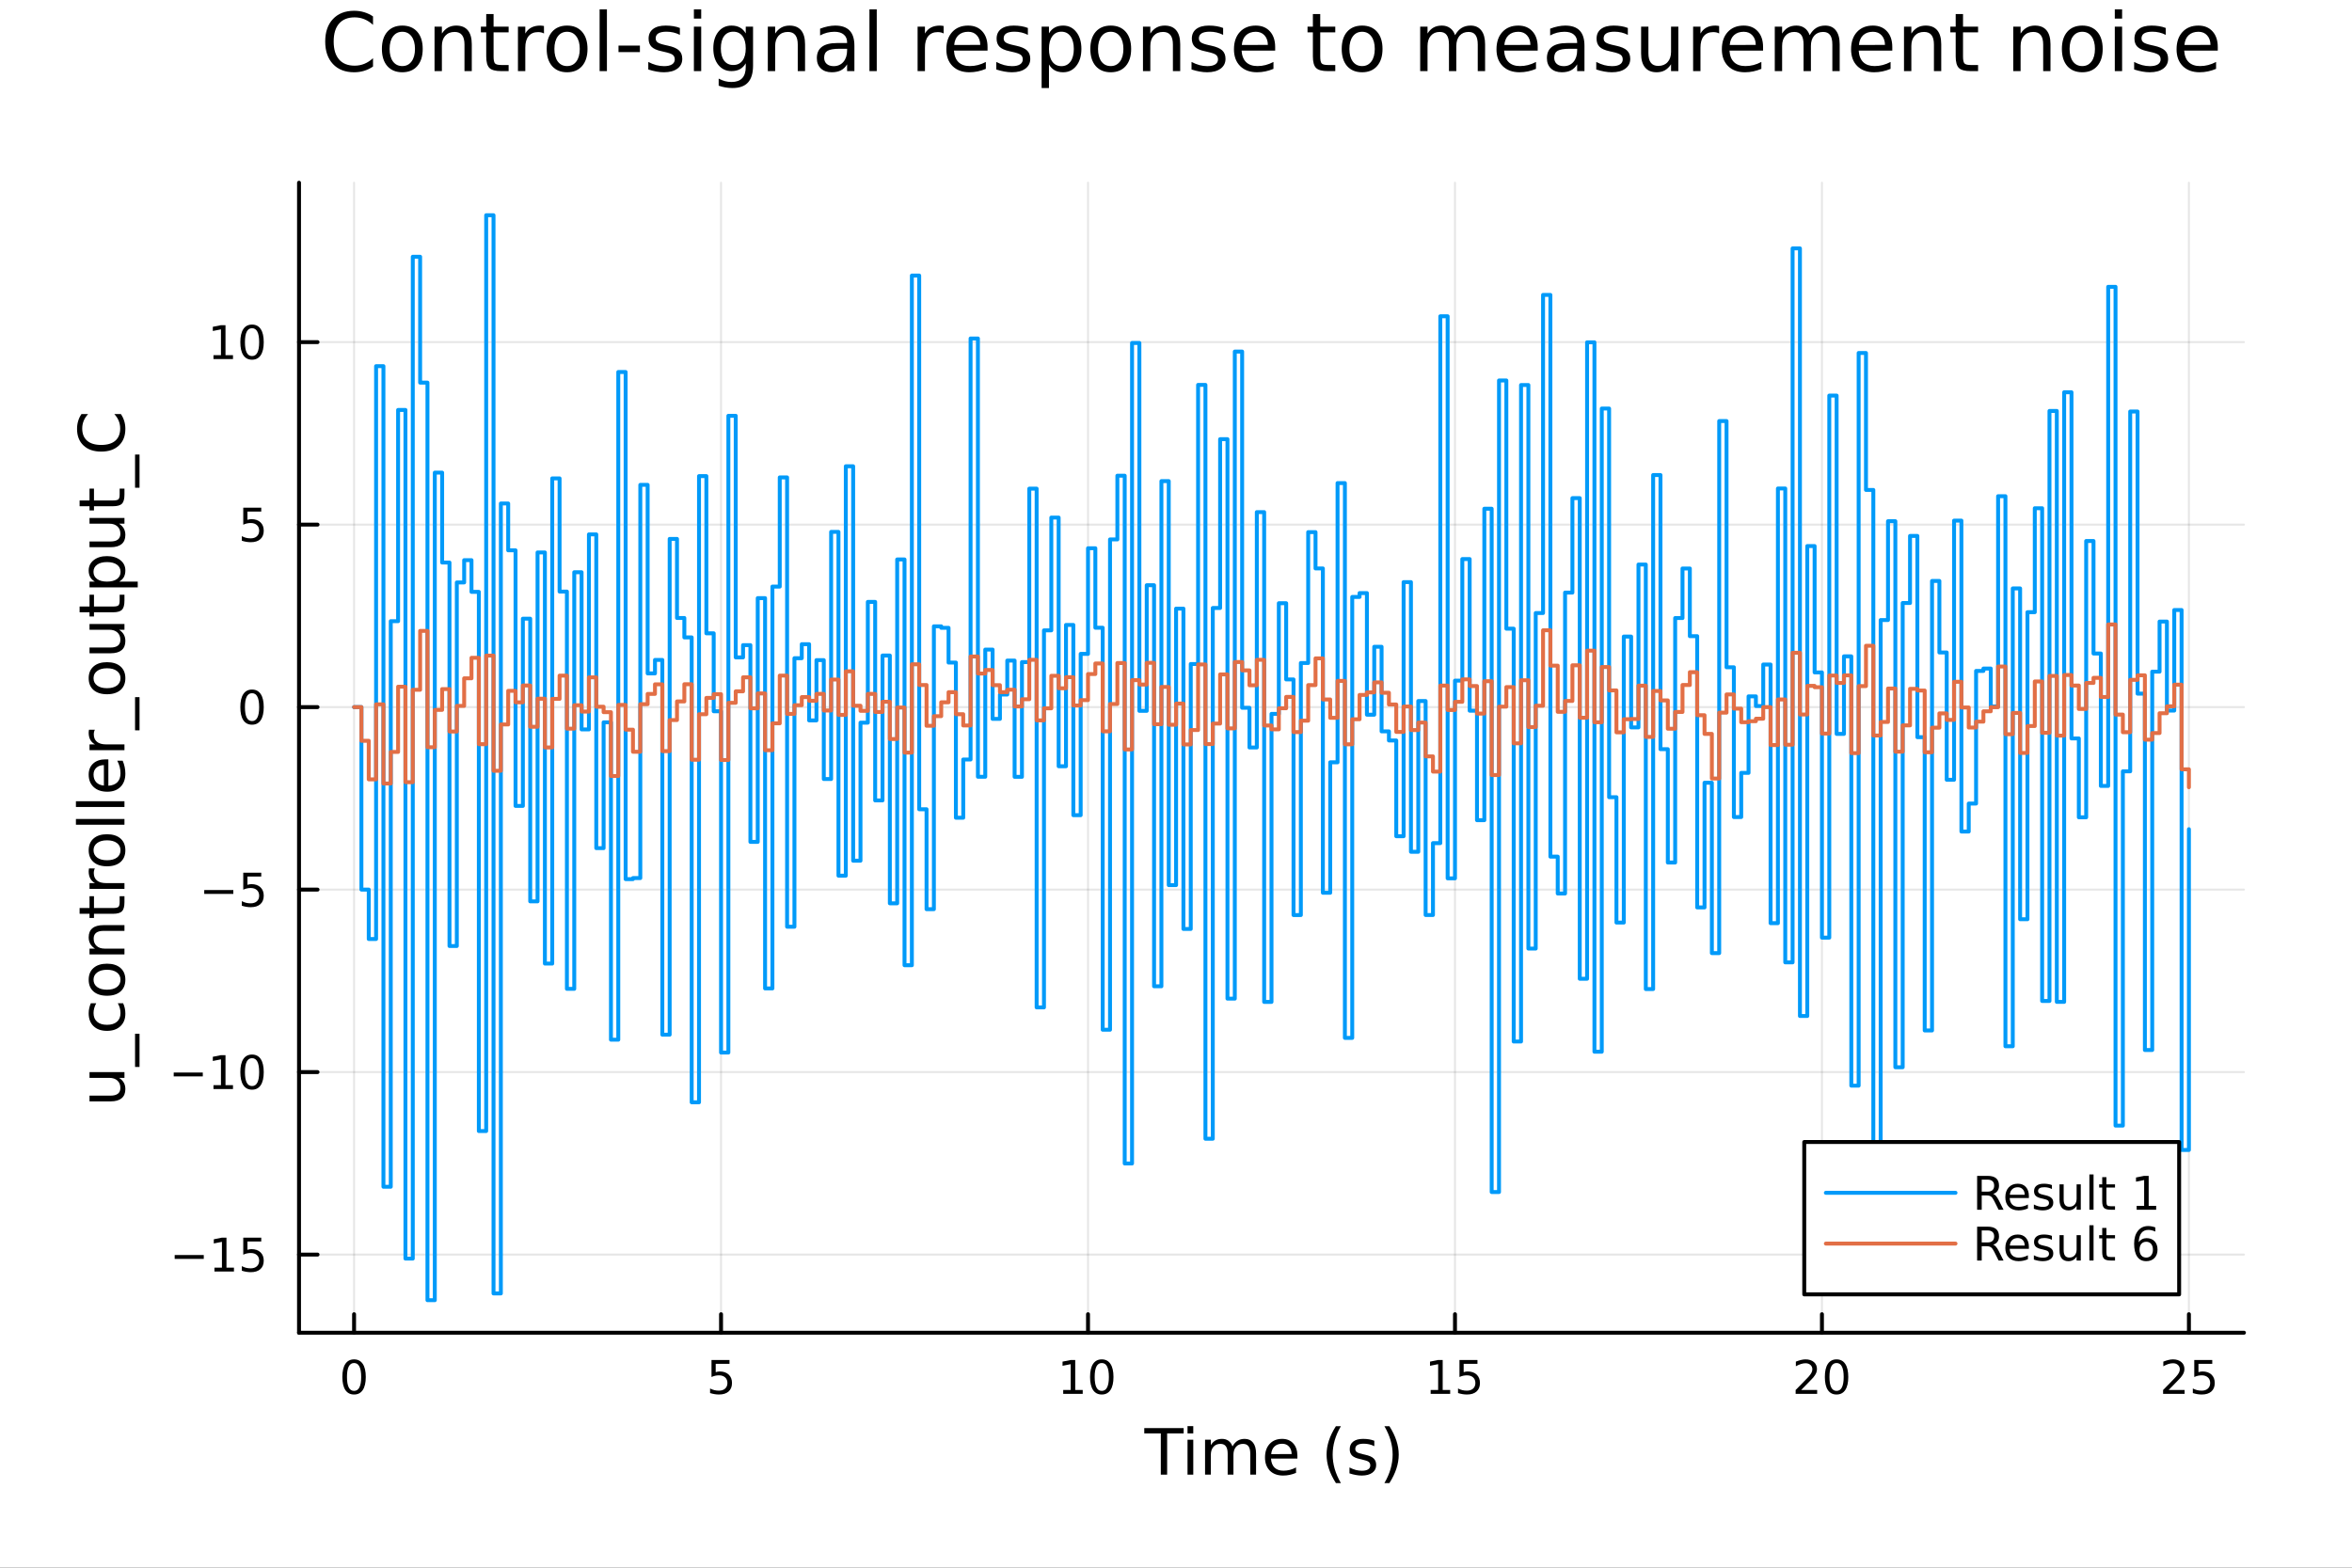 <?xml version="1.0" encoding="utf-8"?>
<svg xmlns="http://www.w3.org/2000/svg" xmlns:xlink="http://www.w3.org/1999/xlink" width="600" height="400" viewBox="0 0 2400 1600">
<rect x="0" y="0" width="2400" height="1600" fill="#333333" stroke="none"/>
<defs>
  <clipPath id="clip670">
    <rect x="0" y="0" width="2400" height="1600"/>
  </clipPath>
</defs>
<path clip-path="url(#clip670)" d="M0 1600 L2400 1600 L2400 0 L0 0  Z" fill="#ffffff" fill-rule="evenodd" fill-opacity="1"/>
<defs>
  <clipPath id="clip671">
    <rect x="480" y="0" width="1681" height="1600"/>
  </clipPath>
</defs>
<path clip-path="url(#clip670)" d="M305.127 1360.19 L2289.76 1360.19 L2289.76 186.464 L305.127 186.464  Z" fill="#ffffff" fill-rule="evenodd" fill-opacity="1"/>
<defs>
  <clipPath id="clip672">
    <rect x="305" y="186" width="1986" height="1175"/>
  </clipPath>
</defs>
<polyline clip-path="url(#clip672)" style="stroke:#000000; stroke-linecap:round; stroke-linejoin:round; stroke-width:2; stroke-opacity:0.1; fill:none" points="361.296,1360.19 361.296,186.464 "/>
<polyline clip-path="url(#clip672)" style="stroke:#000000; stroke-linecap:round; stroke-linejoin:round; stroke-width:2; stroke-opacity:0.1; fill:none" points="735.756,1360.19 735.756,186.464 "/>
<polyline clip-path="url(#clip672)" style="stroke:#000000; stroke-linecap:round; stroke-linejoin:round; stroke-width:2; stroke-opacity:0.1; fill:none" points="1110.22,1360.19 1110.22,186.464 "/>
<polyline clip-path="url(#clip672)" style="stroke:#000000; stroke-linecap:round; stroke-linejoin:round; stroke-width:2; stroke-opacity:0.1; fill:none" points="1484.68,1360.19 1484.68,186.464 "/>
<polyline clip-path="url(#clip672)" style="stroke:#000000; stroke-linecap:round; stroke-linejoin:round; stroke-width:2; stroke-opacity:0.1; fill:none" points="1859.13,1360.19 1859.13,186.464 "/>
<polyline clip-path="url(#clip672)" style="stroke:#000000; stroke-linecap:round; stroke-linejoin:round; stroke-width:2; stroke-opacity:0.1; fill:none" points="2233.59,1360.19 2233.59,186.464 "/>
<polyline clip-path="url(#clip672)" style="stroke:#000000; stroke-linecap:round; stroke-linejoin:round; stroke-width:2; stroke-opacity:0.1; fill:none" points="305.127,1280.45 2289.76,1280.45 "/>
<polyline clip-path="url(#clip672)" style="stroke:#000000; stroke-linecap:round; stroke-linejoin:round; stroke-width:2; stroke-opacity:0.1; fill:none" points="305.127,1094.19 2289.76,1094.19 "/>
<polyline clip-path="url(#clip672)" style="stroke:#000000; stroke-linecap:round; stroke-linejoin:round; stroke-width:2; stroke-opacity:0.1; fill:none" points="305.127,907.938 2289.76,907.938 "/>
<polyline clip-path="url(#clip672)" style="stroke:#000000; stroke-linecap:round; stroke-linejoin:round; stroke-width:2; stroke-opacity:0.1; fill:none" points="305.127,721.682 2289.76,721.682 "/>
<polyline clip-path="url(#clip672)" style="stroke:#000000; stroke-linecap:round; stroke-linejoin:round; stroke-width:2; stroke-opacity:0.1; fill:none" points="305.127,535.427 2289.76,535.427 "/>
<polyline clip-path="url(#clip672)" style="stroke:#000000; stroke-linecap:round; stroke-linejoin:round; stroke-width:2; stroke-opacity:0.1; fill:none" points="305.127,349.171 2289.76,349.171 "/>
<polyline clip-path="url(#clip670)" style="stroke:#000000; stroke-linecap:round; stroke-linejoin:round; stroke-width:4; stroke-opacity:1; fill:none" points="305.127,1360.19 2289.76,1360.19 "/>
<polyline clip-path="url(#clip670)" style="stroke:#000000; stroke-linecap:round; stroke-linejoin:round; stroke-width:4; stroke-opacity:1; fill:none" points="361.296,1360.19 361.296,1341.29 "/>
<polyline clip-path="url(#clip670)" style="stroke:#000000; stroke-linecap:round; stroke-linejoin:round; stroke-width:4; stroke-opacity:1; fill:none" points="735.756,1360.19 735.756,1341.29 "/>
<polyline clip-path="url(#clip670)" style="stroke:#000000; stroke-linecap:round; stroke-linejoin:round; stroke-width:4; stroke-opacity:1; fill:none" points="1110.22,1360.19 1110.22,1341.29 "/>
<polyline clip-path="url(#clip670)" style="stroke:#000000; stroke-linecap:round; stroke-linejoin:round; stroke-width:4; stroke-opacity:1; fill:none" points="1484.68,1360.19 1484.68,1341.29 "/>
<polyline clip-path="url(#clip670)" style="stroke:#000000; stroke-linecap:round; stroke-linejoin:round; stroke-width:4; stroke-opacity:1; fill:none" points="1859.13,1360.19 1859.13,1341.29 "/>
<polyline clip-path="url(#clip670)" style="stroke:#000000; stroke-linecap:round; stroke-linejoin:round; stroke-width:4; stroke-opacity:1; fill:none" points="2233.59,1360.19 2233.59,1341.29 "/>
<path clip-path="url(#clip670)" d="M361.296 1391.11 Q357.685 1391.11 355.856 1394.67 Q354.05 1398.21 354.05 1405.34 Q354.05 1412.45 355.856 1416.01 Q357.685 1419.56 361.296 1419.56 Q364.93 1419.56 366.736 1416.01 Q368.564 1412.45 368.564 1405.34 Q368.564 1398.21 366.736 1394.67 Q364.93 1391.11 361.296 1391.11 M361.296 1387.4 Q367.106 1387.4 370.161 1392.01 Q373.24 1396.59 373.24 1405.34 Q373.24 1414.07 370.161 1418.68 Q367.106 1423.26 361.296 1423.26 Q355.486 1423.26 352.407 1418.68 Q349.351 1414.07 349.351 1405.34 Q349.351 1396.59 352.407 1392.01 Q355.486 1387.4 361.296 1387.4 Z" fill="#000000" fill-rule="nonzero" fill-opacity="1" /><path clip-path="url(#clip670)" d="M726.033 1388.03 L744.39 1388.03 L744.39 1391.96 L730.316 1391.96 L730.316 1400.44 Q731.334 1400.09 732.353 1399.93 Q733.371 1399.74 734.39 1399.74 Q740.177 1399.74 743.556 1402.91 Q746.936 1406.08 746.936 1411.5 Q746.936 1417.08 743.464 1420.18 Q739.992 1423.26 733.672 1423.26 Q731.496 1423.26 729.228 1422.89 Q726.982 1422.52 724.575 1421.78 L724.575 1417.08 Q726.658 1418.21 728.881 1418.77 Q731.103 1419.32 733.58 1419.32 Q737.584 1419.32 739.922 1417.22 Q742.26 1415.11 742.26 1411.5 Q742.26 1407.89 739.922 1405.78 Q737.584 1403.68 733.58 1403.68 Q731.705 1403.68 729.83 1404.09 Q727.978 1404.51 726.033 1405.39 L726.033 1388.03 Z" fill="#000000" fill-rule="nonzero" fill-opacity="1" /><path clip-path="url(#clip670)" d="M1084.9 1418.65 L1092.54 1418.65 L1092.54 1392.29 L1084.23 1393.95 L1084.23 1389.69 L1092.5 1388.03 L1097.17 1388.03 L1097.17 1418.65 L1104.81 1418.65 L1104.81 1422.59 L1084.9 1422.59 L1084.9 1418.65 Z" fill="#000000" fill-rule="nonzero" fill-opacity="1" /><path clip-path="url(#clip670)" d="M1124.25 1391.11 Q1120.64 1391.11 1118.81 1394.67 Q1117.01 1398.21 1117.01 1405.34 Q1117.01 1412.45 1118.81 1416.01 Q1120.64 1419.56 1124.25 1419.56 Q1127.89 1419.56 1129.69 1416.01 Q1131.52 1412.45 1131.52 1405.34 Q1131.52 1398.21 1129.69 1394.67 Q1127.89 1391.11 1124.25 1391.11 M1124.25 1387.4 Q1130.06 1387.4 1133.12 1392.01 Q1136.2 1396.59 1136.2 1405.34 Q1136.2 1414.07 1133.12 1418.68 Q1130.06 1423.26 1124.25 1423.26 Q1118.44 1423.26 1115.37 1418.68 Q1112.31 1414.07 1112.31 1405.34 Q1112.31 1396.59 1115.37 1392.01 Q1118.44 1387.4 1124.25 1387.4 Z" fill="#000000" fill-rule="nonzero" fill-opacity="1" /><path clip-path="url(#clip670)" d="M1459.86 1418.65 L1467.5 1418.65 L1467.5 1392.29 L1459.19 1393.95 L1459.19 1389.69 L1467.45 1388.03 L1472.13 1388.03 L1472.13 1418.65 L1479.77 1418.65 L1479.77 1422.59 L1459.86 1422.59 L1459.86 1418.65 Z" fill="#000000" fill-rule="nonzero" fill-opacity="1" /><path clip-path="url(#clip670)" d="M1489.26 1388.03 L1507.61 1388.03 L1507.61 1391.96 L1493.54 1391.96 L1493.54 1400.44 Q1494.56 1400.09 1495.58 1399.93 Q1496.6 1399.74 1497.61 1399.74 Q1503.4 1399.74 1506.78 1402.91 Q1510.16 1406.08 1510.16 1411.5 Q1510.16 1417.08 1506.69 1420.18 Q1503.22 1423.26 1496.9 1423.26 Q1494.72 1423.26 1492.45 1422.89 Q1490.21 1422.52 1487.8 1421.78 L1487.8 1417.08 Q1489.88 1418.21 1492.11 1418.77 Q1494.33 1419.32 1496.8 1419.32 Q1500.81 1419.32 1503.15 1417.22 Q1505.49 1415.11 1505.49 1411.5 Q1505.49 1407.89 1503.15 1405.78 Q1500.81 1403.68 1496.8 1403.68 Q1494.93 1403.68 1493.05 1404.09 Q1491.2 1404.51 1489.26 1405.39 L1489.26 1388.03 Z" fill="#000000" fill-rule="nonzero" fill-opacity="1" /><path clip-path="url(#clip670)" d="M1837.91 1418.65 L1854.23 1418.65 L1854.23 1422.59 L1832.28 1422.59 L1832.28 1418.65 Q1834.95 1415.9 1839.53 1411.27 Q1844.14 1406.62 1845.32 1405.27 Q1847.56 1402.75 1848.44 1401.01 Q1849.34 1399.25 1849.34 1397.56 Q1849.34 1394.81 1847.4 1393.07 Q1845.48 1391.34 1842.38 1391.34 Q1840.18 1391.34 1837.72 1392.1 Q1835.29 1392.87 1832.51 1394.42 L1832.51 1389.69 Q1835.34 1388.56 1837.79 1387.98 Q1840.25 1387.4 1842.28 1387.4 Q1847.65 1387.4 1850.85 1390.09 Q1854.04 1392.77 1854.04 1397.26 Q1854.04 1399.39 1853.23 1401.31 Q1852.45 1403.21 1850.34 1405.81 Q1849.76 1406.48 1846.66 1409.69 Q1843.56 1412.89 1837.91 1418.65 Z" fill="#000000" fill-rule="nonzero" fill-opacity="1" /><path clip-path="url(#clip670)" d="M1874.04 1391.11 Q1870.43 1391.11 1868.6 1394.67 Q1866.8 1398.21 1866.8 1405.34 Q1866.8 1412.45 1868.6 1416.01 Q1870.43 1419.56 1874.04 1419.56 Q1877.68 1419.56 1879.48 1416.01 Q1881.31 1412.45 1881.31 1405.34 Q1881.31 1398.21 1879.48 1394.67 Q1877.68 1391.11 1874.04 1391.11 M1874.04 1387.4 Q1879.85 1387.4 1882.91 1392.01 Q1885.99 1396.59 1885.99 1405.34 Q1885.99 1414.07 1882.91 1418.68 Q1879.85 1423.26 1874.04 1423.26 Q1868.23 1423.26 1865.15 1418.68 Q1862.1 1414.07 1862.1 1405.34 Q1862.1 1396.59 1865.15 1392.01 Q1868.23 1387.4 1874.04 1387.4 Z" fill="#000000" fill-rule="nonzero" fill-opacity="1" /><path clip-path="url(#clip670)" d="M2212.87 1418.65 L2229.19 1418.65 L2229.19 1422.59 L2207.24 1422.59 L2207.24 1418.65 Q2209.9 1415.9 2214.49 1411.27 Q2219.09 1406.62 2220.27 1405.27 Q2222.52 1402.75 2223.4 1401.01 Q2224.3 1399.25 2224.3 1397.56 Q2224.3 1394.81 2222.36 1393.07 Q2220.44 1391.34 2217.33 1391.34 Q2215.13 1391.34 2212.68 1392.1 Q2210.25 1392.87 2207.47 1394.42 L2207.47 1389.69 Q2210.3 1388.56 2212.75 1387.98 Q2215.2 1387.4 2217.24 1387.4 Q2222.61 1387.4 2225.81 1390.09 Q2229 1392.77 2229 1397.26 Q2229 1399.39 2228.19 1401.31 Q2227.4 1403.21 2225.3 1405.81 Q2224.72 1406.48 2221.62 1409.69 Q2218.51 1412.89 2212.87 1418.65 Z" fill="#000000" fill-rule="nonzero" fill-opacity="1" /><path clip-path="url(#clip670)" d="M2239.05 1388.03 L2257.4 1388.03 L2257.4 1391.96 L2243.33 1391.96 L2243.33 1400.44 Q2244.35 1400.09 2245.37 1399.93 Q2246.38 1399.74 2247.4 1399.74 Q2253.19 1399.74 2256.57 1402.91 Q2259.95 1406.08 2259.95 1411.5 Q2259.95 1417.08 2256.48 1420.18 Q2253 1423.26 2246.69 1423.26 Q2244.51 1423.26 2242.24 1422.89 Q2240 1422.52 2237.59 1421.78 L2237.59 1417.08 Q2239.67 1418.21 2241.89 1418.77 Q2244.12 1419.32 2246.59 1419.32 Q2250.6 1419.32 2252.93 1417.22 Q2255.27 1415.11 2255.27 1411.5 Q2255.27 1407.89 2252.93 1405.78 Q2250.6 1403.68 2246.59 1403.68 Q2244.72 1403.68 2242.84 1404.09 Q2240.99 1404.51 2239.05 1405.39 L2239.05 1388.03 Z" fill="#000000" fill-rule="nonzero" fill-opacity="1" /><path clip-path="url(#clip670)" d="M1167.62 1457.53 L1207.82 1457.53 L1207.82 1462.94 L1190.95 1462.94 L1190.95 1505.05 L1184.49 1505.05 L1184.49 1462.94 L1167.62 1462.94 L1167.62 1457.53 Z" fill="#000000" fill-rule="nonzero" fill-opacity="1" /><path clip-path="url(#clip670)" d="M1211.76 1469.4 L1217.62 1469.4 L1217.62 1505.05 L1211.76 1505.05 L1211.76 1469.4 M1211.76 1455.53 L1217.62 1455.53 L1217.62 1462.94 L1211.76 1462.94 L1211.76 1455.53 Z" fill="#000000" fill-rule="nonzero" fill-opacity="1" /><path clip-path="url(#clip670)" d="M1257.63 1476.25 Q1259.82 1472.3 1262.88 1470.42 Q1265.94 1468.54 1270.07 1468.54 Q1275.64 1468.54 1278.67 1472.46 Q1281.69 1476.34 1281.69 1483.54 L1281.69 1505.05 L1275.8 1505.05 L1275.8 1483.73 Q1275.8 1478.6 1273.99 1476.12 Q1272.17 1473.64 1268.45 1473.64 Q1263.9 1473.64 1261.26 1476.66 Q1258.61 1479.68 1258.61 1484.9 L1258.61 1505.05 L1252.73 1505.05 L1252.73 1483.73 Q1252.73 1478.57 1250.91 1476.12 Q1249.1 1473.64 1245.31 1473.64 Q1240.82 1473.64 1238.18 1476.69 Q1235.54 1479.72 1235.54 1484.9 L1235.54 1505.05 L1229.65 1505.05 L1229.65 1469.4 L1235.54 1469.4 L1235.54 1474.94 Q1237.54 1471.66 1240.34 1470.1 Q1243.15 1468.54 1247 1468.54 Q1250.88 1468.54 1253.59 1470.52 Q1256.32 1472.49 1257.63 1476.25 Z" fill="#000000" fill-rule="nonzero" fill-opacity="1" /><path clip-path="url(#clip670)" d="M1323.86 1485.76 L1323.86 1488.63 L1296.94 1488.63 Q1297.32 1494.68 1300.56 1497.86 Q1303.84 1501.01 1309.67 1501.01 Q1313.04 1501.01 1316.19 1500.18 Q1319.38 1499.35 1322.49 1497.7 L1322.49 1503.24 Q1319.34 1504.57 1316.03 1505.27 Q1312.72 1505.97 1309.32 1505.97 Q1300.79 1505.97 1295.79 1501.01 Q1290.82 1496.04 1290.82 1487.58 Q1290.82 1478.83 1295.54 1473.7 Q1300.28 1468.54 1308.3 1468.54 Q1315.49 1468.54 1319.66 1473.19 Q1323.86 1477.81 1323.86 1485.76 M1318.01 1484.04 Q1317.94 1479.24 1315.3 1476.37 Q1312.69 1473.51 1308.36 1473.51 Q1303.46 1473.51 1300.5 1476.28 Q1297.57 1479.05 1297.13 1484.08 L1318.01 1484.04 Z" fill="#000000" fill-rule="nonzero" fill-opacity="1" /><path clip-path="url(#clip670)" d="M1368.26 1455.59 Q1364 1462.91 1361.93 1470.07 Q1359.86 1477.23 1359.86 1484.59 Q1359.86 1491.94 1361.93 1499.16 Q1364.03 1506.36 1368.26 1513.65 L1363.17 1513.65 Q1358.4 1506.17 1356.01 1498.94 Q1353.65 1491.72 1353.65 1484.59 Q1353.65 1477.49 1356.01 1470.29 Q1358.37 1463.1 1363.17 1455.59 L1368.26 1455.59 Z" fill="#000000" fill-rule="nonzero" fill-opacity="1" /><path clip-path="url(#clip670)" d="M1402.35 1470.45 L1402.35 1475.99 Q1399.87 1474.72 1397.2 1474.08 Q1394.52 1473.45 1391.66 1473.45 Q1387.3 1473.45 1385.1 1474.78 Q1382.94 1476.12 1382.94 1478.79 Q1382.94 1480.83 1384.5 1482.01 Q1386.06 1483.15 1390.77 1484.2 L1392.77 1484.65 Q1399.01 1485.99 1401.62 1488.44 Q1404.26 1490.86 1404.26 1495.22 Q1404.26 1500.18 1400.32 1503.08 Q1396.4 1505.97 1389.53 1505.97 Q1386.66 1505.97 1383.54 1505.4 Q1380.45 1504.86 1377.02 1503.75 L1377.02 1497.7 Q1380.26 1499.39 1383.41 1500.25 Q1386.57 1501.07 1389.65 1501.07 Q1393.79 1501.07 1396.02 1499.67 Q1398.25 1498.24 1398.25 1495.66 Q1398.25 1493.28 1396.62 1492 Q1395.03 1490.73 1389.59 1489.55 L1387.55 1489.07 Q1382.11 1487.93 1379.69 1485.57 Q1377.27 1483.19 1377.27 1479.05 Q1377.27 1474.02 1380.84 1471.28 Q1384.4 1468.54 1390.96 1468.54 Q1394.2 1468.54 1397.07 1469.02 Q1399.93 1469.5 1402.35 1470.45 Z" fill="#000000" fill-rule="nonzero" fill-opacity="1" /><path clip-path="url(#clip670)" d="M1412.66 1455.59 L1417.76 1455.59 Q1422.53 1463.1 1424.89 1470.29 Q1427.27 1477.49 1427.27 1484.59 Q1427.27 1491.72 1424.89 1498.94 Q1422.53 1506.17 1417.76 1513.65 L1412.66 1513.65 Q1416.9 1506.36 1418.97 1499.16 Q1421.07 1491.94 1421.07 1484.59 Q1421.07 1477.23 1418.97 1470.07 Q1416.9 1462.91 1412.66 1455.59 Z" fill="#000000" fill-rule="nonzero" fill-opacity="1" /><polyline clip-path="url(#clip670)" style="stroke:#000000; stroke-linecap:round; stroke-linejoin:round; stroke-width:4; stroke-opacity:1; fill:none" points="305.127,1360.19 305.127,186.464 "/>
<polyline clip-path="url(#clip670)" style="stroke:#000000; stroke-linecap:round; stroke-linejoin:round; stroke-width:4; stroke-opacity:1; fill:none" points="305.127,1280.45 324.024,1280.45 "/>
<polyline clip-path="url(#clip670)" style="stroke:#000000; stroke-linecap:round; stroke-linejoin:round; stroke-width:4; stroke-opacity:1; fill:none" points="305.127,1094.19 324.024,1094.19 "/>
<polyline clip-path="url(#clip670)" style="stroke:#000000; stroke-linecap:round; stroke-linejoin:round; stroke-width:4; stroke-opacity:1; fill:none" points="305.127,907.938 324.024,907.938 "/>
<polyline clip-path="url(#clip670)" style="stroke:#000000; stroke-linecap:round; stroke-linejoin:round; stroke-width:4; stroke-opacity:1; fill:none" points="305.127,721.682 324.024,721.682 "/>
<polyline clip-path="url(#clip670)" style="stroke:#000000; stroke-linecap:round; stroke-linejoin:round; stroke-width:4; stroke-opacity:1; fill:none" points="305.127,535.427 324.024,535.427 "/>
<polyline clip-path="url(#clip670)" style="stroke:#000000; stroke-linecap:round; stroke-linejoin:round; stroke-width:4; stroke-opacity:1; fill:none" points="305.127,349.171 324.024,349.171 "/>
<path clip-path="url(#clip670)" d="M178.248 1280.9 L207.923 1280.9 L207.923 1284.84 L178.248 1284.84 L178.248 1280.9 Z" fill="#000000" fill-rule="nonzero" fill-opacity="1" /><path clip-path="url(#clip670)" d="M218.826 1293.79 L226.465 1293.79 L226.465 1267.43 L218.155 1269.09 L218.155 1264.84 L226.419 1263.17 L231.095 1263.17 L231.095 1293.79 L238.733 1293.79 L238.733 1297.73 L218.826 1297.73 L218.826 1293.79 Z" fill="#000000" fill-rule="nonzero" fill-opacity="1" /><path clip-path="url(#clip670)" d="M248.224 1263.17 L266.581 1263.17 L266.581 1267.1 L252.507 1267.1 L252.507 1275.58 Q253.525 1275.23 254.544 1275.07 Q255.562 1274.88 256.581 1274.88 Q262.368 1274.88 265.747 1278.05 Q269.127 1281.22 269.127 1286.64 Q269.127 1292.22 265.655 1295.32 Q262.182 1298.4 255.863 1298.4 Q253.687 1298.4 251.419 1298.03 Q249.173 1297.66 246.766 1296.92 L246.766 1292.22 Q248.849 1293.35 251.071 1293.91 Q253.294 1294.47 255.77 1294.47 Q259.775 1294.47 262.113 1292.36 Q264.451 1290.25 264.451 1286.64 Q264.451 1283.03 262.113 1280.92 Q259.775 1278.82 255.77 1278.82 Q253.895 1278.82 252.02 1279.23 Q250.169 1279.65 248.224 1280.53 L248.224 1263.17 Z" fill="#000000" fill-rule="nonzero" fill-opacity="1" /><path clip-path="url(#clip670)" d="M177.252 1094.64 L206.928 1094.64 L206.928 1098.58 L177.252 1098.58 L177.252 1094.64 Z" fill="#000000" fill-rule="nonzero" fill-opacity="1" /><path clip-path="url(#clip670)" d="M217.831 1107.54 L225.47 1107.54 L225.47 1081.17 L217.159 1082.84 L217.159 1078.58 L225.423 1076.91 L230.099 1076.91 L230.099 1107.54 L237.738 1107.54 L237.738 1111.47 L217.831 1111.47 L217.831 1107.54 Z" fill="#000000" fill-rule="nonzero" fill-opacity="1" /><path clip-path="url(#clip670)" d="M257.182 1079.99 Q253.571 1079.99 251.743 1083.56 Q249.937 1087.1 249.937 1094.23 Q249.937 1101.33 251.743 1104.9 Q253.571 1108.44 257.182 1108.44 Q260.817 1108.44 262.622 1104.9 Q264.451 1101.33 264.451 1094.23 Q264.451 1087.1 262.622 1083.56 Q260.817 1079.99 257.182 1079.99 M257.182 1076.29 Q262.993 1076.29 266.048 1080.89 Q269.127 1085.48 269.127 1094.23 Q269.127 1102.95 266.048 1107.56 Q262.993 1112.14 257.182 1112.14 Q251.372 1112.14 248.294 1107.56 Q245.238 1102.95 245.238 1094.23 Q245.238 1085.48 248.294 1080.89 Q251.372 1076.29 257.182 1076.29 Z" fill="#000000" fill-rule="nonzero" fill-opacity="1" /><path clip-path="url(#clip670)" d="M208.41 908.389 L238.085 908.389 L238.085 912.324 L208.41 912.324 L208.41 908.389 Z" fill="#000000" fill-rule="nonzero" fill-opacity="1" /><path clip-path="url(#clip670)" d="M248.224 890.658 L266.581 890.658 L266.581 894.593 L252.507 894.593 L252.507 903.065 Q253.525 902.718 254.544 902.556 Q255.562 902.371 256.581 902.371 Q262.368 902.371 265.747 905.542 Q269.127 908.713 269.127 914.13 Q269.127 919.709 265.655 922.81 Q262.182 925.889 255.863 925.889 Q253.687 925.889 251.419 925.519 Q249.173 925.148 246.766 924.408 L246.766 919.709 Q248.849 920.843 251.071 921.398 Q253.294 921.954 255.77 921.954 Q259.775 921.954 262.113 919.847 Q264.451 917.741 264.451 914.13 Q264.451 910.519 262.113 908.412 Q259.775 906.306 255.77 906.306 Q253.895 906.306 252.02 906.722 Q250.169 907.139 248.224 908.019 L248.224 890.658 Z" fill="#000000" fill-rule="nonzero" fill-opacity="1" /><path clip-path="url(#clip670)" d="M257.182 707.481 Q253.571 707.481 251.743 711.046 Q249.937 714.587 249.937 721.717 Q249.937 728.823 251.743 732.388 Q253.571 735.93 257.182 735.93 Q260.817 735.93 262.622 732.388 Q264.451 728.823 264.451 721.717 Q264.451 714.587 262.622 711.046 Q260.817 707.481 257.182 707.481 M257.182 703.777 Q262.993 703.777 266.048 708.384 Q269.127 712.967 269.127 721.717 Q269.127 730.444 266.048 735.05 Q262.993 739.633 257.182 739.633 Q251.372 739.633 248.294 735.05 Q245.238 730.444 245.238 721.717 Q245.238 712.967 248.294 708.384 Q251.372 703.777 257.182 703.777 Z" fill="#000000" fill-rule="nonzero" fill-opacity="1" /><path clip-path="url(#clip670)" d="M248.224 518.147 L266.581 518.147 L266.581 522.082 L252.507 522.082 L252.507 530.554 Q253.525 530.207 254.544 530.045 Q255.562 529.859 256.581 529.859 Q262.368 529.859 265.747 533.031 Q269.127 536.202 269.127 541.619 Q269.127 547.197 265.655 550.299 Q262.182 553.378 255.863 553.378 Q253.687 553.378 251.419 553.008 Q249.173 552.637 246.766 551.896 L246.766 547.197 Q248.849 548.332 251.071 548.887 Q253.294 549.443 255.77 549.443 Q259.775 549.443 262.113 547.336 Q264.451 545.23 264.451 541.619 Q264.451 538.008 262.113 535.901 Q259.775 533.795 255.77 533.795 Q253.895 533.795 252.02 534.211 Q250.169 534.628 248.224 535.508 L248.224 518.147 Z" fill="#000000" fill-rule="nonzero" fill-opacity="1" /><path clip-path="url(#clip670)" d="M217.831 362.516 L225.47 362.516 L225.47 336.15 L217.159 337.817 L217.159 333.558 L225.423 331.891 L230.099 331.891 L230.099 362.516 L237.738 362.516 L237.738 366.451 L217.831 366.451 L217.831 362.516 Z" fill="#000000" fill-rule="nonzero" fill-opacity="1" /><path clip-path="url(#clip670)" d="M257.182 334.97 Q253.571 334.97 251.743 338.534 Q249.937 342.076 249.937 349.206 Q249.937 356.312 251.743 359.877 Q253.571 363.419 257.182 363.419 Q260.817 363.419 262.622 359.877 Q264.451 356.312 264.451 349.206 Q264.451 342.076 262.622 338.534 Q260.817 334.97 257.182 334.97 M257.182 331.266 Q262.993 331.266 266.048 335.872 Q269.127 340.456 269.127 349.206 Q269.127 357.933 266.048 362.539 Q262.993 367.122 257.182 367.122 Q251.372 367.122 248.294 362.539 Q245.238 357.933 245.238 349.206 Q245.238 340.456 248.294 335.872 Q251.372 331.266 257.182 331.266 Z" fill="#000000" fill-rule="nonzero" fill-opacity="1" /><path clip-path="url(#clip670)" d="M112.928 1124.08 L91.348 1124.08 L91.348 1118.22 L112.705 1118.22 Q117.766 1118.22 120.312 1116.25 Q122.827 1114.27 122.827 1110.33 Q122.827 1105.58 119.803 1102.85 Q116.779 1100.08 111.559 1100.08 L91.348 1100.08 L91.348 1094.22 L126.996 1094.22 L126.996 1100.08 L121.522 1100.08 Q124.768 1102.21 126.36 1105.04 Q127.919 1107.84 127.919 1111.57 Q127.919 1117.71 124.1 1120.89 Q120.28 1124.08 112.928 1124.08 M90.489 1109.34 L90.489 1109.34 Z" fill="#000000" fill-rule="nonzero" fill-opacity="1" /><path clip-path="url(#clip670)" d="M137.818 1055.07 L142.369 1055.07 L142.369 1088.94 L137.818 1088.94 L137.818 1055.07 Z" fill="#000000" fill-rule="nonzero" fill-opacity="1" /><path clip-path="url(#clip670)" d="M92.717 1023.91 L98.192 1023.91 Q96.823 1026.39 96.154 1028.91 Q95.454 1031.39 95.454 1033.94 Q95.454 1039.64 99.083 1042.79 Q102.679 1045.94 109.204 1045.94 Q115.729 1045.94 119.357 1042.79 Q122.954 1039.64 122.954 1033.94 Q122.954 1031.39 122.286 1028.91 Q121.585 1026.39 120.217 1023.91 L125.628 1023.91 Q126.773 1026.36 127.346 1029 Q127.919 1031.61 127.919 1034.57 Q127.919 1042.63 122.859 1047.37 Q117.798 1052.11 109.204 1052.11 Q100.483 1052.11 95.486 1047.34 Q90.489 1042.53 90.489 1034.19 Q90.489 1031.49 91.062 1028.91 Q91.603 1026.33 92.717 1023.91 Z" fill="#000000" fill-rule="nonzero" fill-opacity="1" /><path clip-path="url(#clip670)" d="M95.454 999.913 Q95.454 1004.62 99.146 1007.36 Q102.807 1010.1 109.204 1010.1 Q115.602 1010.1 119.294 1007.39 Q122.954 1004.66 122.954 999.913 Q122.954 995.235 119.262 992.497 Q115.57 989.76 109.204 989.76 Q102.87 989.76 99.178 992.497 Q95.454 995.235 95.454 999.913 M90.489 999.913 Q90.489 992.274 95.454 987.914 Q100.419 983.553 109.204 983.553 Q117.957 983.553 122.954 987.914 Q127.919 992.274 127.919 999.913 Q127.919 1007.58 122.954 1011.94 Q117.957 1016.27 109.204 1016.27 Q100.419 1016.27 95.454 1011.94 Q90.489 1007.58 90.489 999.913 Z" fill="#000000" fill-rule="nonzero" fill-opacity="1" /><path clip-path="url(#clip670)" d="M105.48 944.213 L126.996 944.213 L126.996 950.07 L105.671 950.07 Q100.61 950.07 98.096 952.043 Q95.582 954.017 95.582 957.963 Q95.582 962.706 98.605 965.443 Q101.629 968.18 106.849 968.18 L126.996 968.18 L126.996 974.069 L91.348 974.069 L91.348 968.18 L96.886 968.18 Q93.672 966.08 92.08 963.247 Q90.489 960.382 90.489 956.658 Q90.489 950.515 94.308 947.364 Q98.096 944.213 105.48 944.213 Z" fill="#000000" fill-rule="nonzero" fill-opacity="1" /><path clip-path="url(#clip670)" d="M81.227 926.74 L91.348 926.74 L91.348 914.676 L95.9 914.676 L95.9 926.74 L115.252 926.74 Q119.612 926.74 120.853 925.562 Q122.095 924.352 122.095 920.692 L122.095 914.676 L126.996 914.676 L126.996 920.692 Q126.996 927.472 124.482 930.05 Q121.936 932.628 115.252 932.628 L95.9 932.628 L95.9 936.925 L91.348 936.925 L91.348 932.628 L81.227 932.628 L81.227 926.74 Z" fill="#000000" fill-rule="nonzero" fill-opacity="1" /><path clip-path="url(#clip670)" d="M96.823 886.317 Q96.25 887.304 95.995 888.482 Q95.709 889.627 95.709 891.028 Q95.709 895.993 98.955 898.667 Q102.17 901.309 108.217 901.309 L126.996 901.309 L126.996 907.197 L91.348 907.197 L91.348 901.309 L96.886 901.309 Q93.64 899.462 92.08 896.502 Q90.489 893.542 90.489 889.309 Q90.489 888.704 90.584 887.972 Q90.648 887.24 90.807 886.349 L96.823 886.317 Z" fill="#000000" fill-rule="nonzero" fill-opacity="1" /><path clip-path="url(#clip670)" d="M95.454 867.793 Q95.454 872.504 99.146 875.241 Q102.807 877.978 109.204 877.978 Q115.602 877.978 119.294 875.273 Q122.954 872.536 122.954 867.793 Q122.954 863.114 119.262 860.377 Q115.57 857.64 109.204 857.64 Q102.87 857.64 99.178 860.377 Q95.454 863.114 95.454 867.793 M90.489 867.793 Q90.489 860.154 95.454 855.794 Q100.419 851.433 109.204 851.433 Q117.957 851.433 122.954 855.794 Q127.919 860.154 127.919 867.793 Q127.919 875.464 122.954 879.824 Q117.957 884.153 109.204 884.153 Q100.419 884.153 95.454 879.824 Q90.489 875.464 90.489 867.793 Z" fill="#000000" fill-rule="nonzero" fill-opacity="1" /><path clip-path="url(#clip670)" d="M77.471 841.726 L77.471 835.869 L126.996 835.869 L126.996 841.726 L77.471 841.726 Z" fill="#000000" fill-rule="nonzero" fill-opacity="1" /><path clip-path="url(#clip670)" d="M77.471 823.615 L77.471 817.759 L126.996 817.759 L126.996 823.615 L77.471 823.615 Z" fill="#000000" fill-rule="nonzero" fill-opacity="1" /><path clip-path="url(#clip670)" d="M107.708 775.013 L110.573 775.013 L110.573 801.94 Q116.62 801.558 119.803 798.311 Q122.954 795.033 122.954 789.208 Q122.954 785.835 122.127 782.684 Q121.299 779.501 119.644 776.382 L125.182 776.382 Q126.519 779.533 127.219 782.843 Q127.919 786.153 127.919 789.559 Q127.919 798.089 122.954 803.086 Q117.989 808.051 109.522 808.051 Q100.77 808.051 95.645 803.34 Q90.489 798.598 90.489 790.577 Q90.489 783.384 95.136 779.214 Q99.751 775.013 107.708 775.013 M105.989 780.869 Q101.183 780.933 98.319 783.575 Q95.454 786.185 95.454 790.513 Q95.454 795.415 98.223 798.375 Q100.992 801.303 106.021 801.749 L105.989 780.869 Z" fill="#000000" fill-rule="nonzero" fill-opacity="1" /><path clip-path="url(#clip670)" d="M96.823 744.744 Q96.25 745.731 95.995 746.908 Q95.709 748.054 95.709 749.455 Q95.709 754.42 98.955 757.093 Q102.17 759.735 108.217 759.735 L126.996 759.735 L126.996 765.623 L91.348 765.623 L91.348 759.735 L96.886 759.735 Q93.64 757.889 92.08 754.929 Q90.489 751.969 90.489 747.736 Q90.489 747.131 90.584 746.399 Q90.648 745.667 90.807 744.776 L96.823 744.744 Z" fill="#000000" fill-rule="nonzero" fill-opacity="1" /><path clip-path="url(#clip670)" d="M137.818 711.515 L142.369 711.515 L142.369 745.381 L137.818 745.381 L137.818 711.515 Z" fill="#000000" fill-rule="nonzero" fill-opacity="1" /><path clip-path="url(#clip670)" d="M95.454 692.195 Q95.454 696.906 99.146 699.643 Q102.807 702.38 109.204 702.38 Q115.602 702.38 119.294 699.675 Q122.954 696.938 122.954 692.195 Q122.954 687.516 119.262 684.779 Q115.57 682.042 109.204 682.042 Q102.87 682.042 99.178 684.779 Q95.454 687.516 95.454 692.195 M90.489 692.195 Q90.489 684.556 95.454 680.196 Q100.419 675.835 109.204 675.835 Q117.957 675.835 122.954 680.196 Q127.919 684.556 127.919 692.195 Q127.919 699.866 122.954 704.226 Q117.957 708.555 109.204 708.555 Q100.419 708.555 95.454 704.226 Q90.489 699.866 90.489 692.195 Z" fill="#000000" fill-rule="nonzero" fill-opacity="1" /><path clip-path="url(#clip670)" d="M112.928 666.732 L91.348 666.732 L91.348 660.876 L112.705 660.876 Q117.766 660.876 120.312 658.902 Q122.827 656.929 122.827 652.982 Q122.827 648.24 119.803 645.503 Q116.779 642.734 111.559 642.734 L91.348 642.734 L91.348 636.877 L126.996 636.877 L126.996 642.734 L121.522 642.734 Q124.768 644.866 126.36 647.699 Q127.919 650.5 127.919 654.224 Q127.919 660.367 124.1 663.549 Q120.28 666.732 112.928 666.732 M90.489 651.996 L90.489 651.996 Z" fill="#000000" fill-rule="nonzero" fill-opacity="1" /><path clip-path="url(#clip670)" d="M81.227 619.021 L91.348 619.021 L91.348 606.958 L95.9 606.958 L95.9 619.021 L115.252 619.021 Q119.612 619.021 120.853 617.844 Q122.095 616.634 122.095 612.974 L122.095 606.958 L126.996 606.958 L126.996 612.974 Q126.996 619.753 124.482 622.331 Q121.936 624.91 115.252 624.91 L95.9 624.91 L95.9 629.206 L91.348 629.206 L91.348 624.91 L81.227 624.91 L81.227 619.021 Z" fill="#000000" fill-rule="nonzero" fill-opacity="1" /><path clip-path="url(#clip670)" d="M121.649 593.59 L140.555 593.59 L140.555 599.479 L91.348 599.479 L91.348 593.59 L96.759 593.59 Q93.576 591.744 92.049 588.943 Q90.489 586.111 90.489 582.196 Q90.489 575.703 95.645 571.66 Q100.801 567.586 109.204 567.586 Q117.607 567.586 122.763 571.66 Q127.919 575.703 127.919 582.196 Q127.919 586.111 126.392 588.943 Q124.832 591.744 121.649 593.59 M109.204 573.666 Q102.743 573.666 99.083 576.339 Q95.391 578.981 95.391 583.628 Q95.391 588.275 99.083 590.948 Q102.743 593.59 109.204 593.59 Q115.665 593.59 119.357 590.948 Q123.018 588.275 123.018 583.628 Q123.018 578.981 119.357 576.339 Q115.665 573.666 109.204 573.666 Z" fill="#000000" fill-rule="nonzero" fill-opacity="1" /><path clip-path="url(#clip670)" d="M112.928 558.483 L91.348 558.483 L91.348 552.627 L112.705 552.627 Q117.766 552.627 120.312 550.654 Q122.827 548.68 122.827 544.733 Q122.827 539.991 119.803 537.254 Q116.779 534.485 111.559 534.485 L91.348 534.485 L91.348 528.628 L126.996 528.628 L126.996 534.485 L121.522 534.485 Q124.768 536.617 126.36 539.45 Q127.919 542.251 127.919 545.975 Q127.919 552.118 124.1 555.301 Q120.28 558.483 112.928 558.483 M90.489 543.747 L90.489 543.747 Z" fill="#000000" fill-rule="nonzero" fill-opacity="1" /><path clip-path="url(#clip670)" d="M81.227 510.772 L91.348 510.772 L91.348 498.709 L95.9 498.709 L95.9 510.772 L115.252 510.772 Q119.612 510.772 120.853 509.595 Q122.095 508.385 122.095 504.725 L122.095 498.709 L126.996 498.709 L126.996 504.725 Q126.996 511.504 124.482 514.083 Q121.936 516.661 115.252 516.661 L95.9 516.661 L95.9 520.958 L91.348 520.958 L91.348 516.661 L81.227 516.661 L81.227 510.772 Z" fill="#000000" fill-rule="nonzero" fill-opacity="1" /><path clip-path="url(#clip670)" d="M137.818 463.921 L142.369 463.921 L142.369 497.786 L137.818 497.786 L137.818 463.921 Z" fill="#000000" fill-rule="nonzero" fill-opacity="1" /><path clip-path="url(#clip670)" d="M83.137 422.576 L89.916 422.576 Q86.892 425.822 85.396 429.514 Q83.9 433.174 83.9 437.312 Q83.9 445.46 88.897 449.789 Q93.863 454.118 103.284 454.118 Q112.673 454.118 117.671 449.789 Q122.636 445.46 122.636 437.312 Q122.636 433.174 121.14 429.514 Q119.644 425.822 116.62 422.576 L123.336 422.576 Q125.628 425.949 126.773 429.737 Q127.919 433.493 127.919 437.694 Q127.919 448.484 121.331 454.691 Q114.71 460.897 103.284 460.897 Q91.826 460.897 85.237 454.691 Q78.617 448.484 78.617 437.694 Q78.617 433.429 79.763 429.673 Q80.877 425.886 83.137 422.576 Z" fill="#000000" fill-rule="nonzero" fill-opacity="1" /><path clip-path="url(#clip670)" d="M380.624 16.755 L380.624 25.383 Q376.492 21.535 371.793 19.631 Q367.135 17.727 361.869 17.727 Q351.498 17.727 345.989 24.087 Q340.48 30.406 340.48 42.397 Q340.48 54.347 345.989 60.707 Q351.498 67.026 361.869 67.026 Q367.135 67.026 371.793 65.122 Q376.492 63.218 380.624 59.37 L380.624 67.918 Q376.33 70.834 371.51 72.292 Q366.73 73.751 361.383 73.751 Q347.65 73.751 339.751 65.365 Q331.852 56.94 331.852 42.397 Q331.852 27.814 339.751 19.428 Q347.65 11.002 361.383 11.002 Q366.811 11.002 371.591 12.461 Q376.411 13.878 380.624 16.755 Z" fill="#000000" fill-rule="nonzero" fill-opacity="1" /><path clip-path="url(#clip670)" d="M410.52 32.431 Q404.525 32.431 401.041 37.131 Q397.557 41.789 397.557 49.931 Q397.557 58.074 401 62.773 Q404.484 67.431 410.52 67.431 Q416.475 67.431 419.959 62.732 Q423.442 58.033 423.442 49.931 Q423.442 41.87 419.959 37.171 Q416.475 32.431 410.52 32.431 M410.52 26.112 Q420.242 26.112 425.792 32.431 Q431.342 38.751 431.342 49.931 Q431.342 61.071 425.792 67.431 Q420.242 73.751 410.52 73.751 Q400.757 73.751 395.208 67.431 Q389.698 61.071 389.698 49.931 Q389.698 38.751 395.208 32.431 Q400.757 26.112 410.52 26.112 Z" fill="#000000" fill-rule="nonzero" fill-opacity="1" /><path clip-path="url(#clip670)" d="M481.411 45.192 L481.411 72.576 L473.957 72.576 L473.957 45.435 Q473.957 38.994 471.446 35.794 Q468.934 32.594 463.911 32.594 Q457.875 32.594 454.391 36.442 Q450.908 40.29 450.908 46.934 L450.908 72.576 L443.413 72.576 L443.413 27.206 L450.908 27.206 L450.908 34.254 Q453.581 30.163 457.186 28.138 Q460.832 26.112 465.572 26.112 Q473.39 26.112 477.4 30.973 Q481.411 35.794 481.411 45.192 Z" fill="#000000" fill-rule="nonzero" fill-opacity="1" /><path clip-path="url(#clip670)" d="M503.65 14.324 L503.65 27.206 L519.003 27.206 L519.003 32.999 L503.65 32.999 L503.65 57.628 Q503.65 63.178 505.149 64.758 Q506.689 66.338 511.347 66.338 L519.003 66.338 L519.003 72.576 L511.347 72.576 Q502.719 72.576 499.437 69.376 Q496.156 66.135 496.156 57.628 L496.156 32.999 L490.687 32.999 L490.687 27.206 L496.156 27.206 L496.156 14.324 L503.65 14.324 Z" fill="#000000" fill-rule="nonzero" fill-opacity="1" /><path clip-path="url(#clip670)" d="M555.097 34.173 Q553.841 33.444 552.342 33.12 Q550.884 32.756 549.101 32.756 Q542.782 32.756 539.379 36.888 Q536.017 40.979 536.017 48.676 L536.017 72.576 L528.523 72.576 L528.523 27.206 L536.017 27.206 L536.017 34.254 Q538.367 30.122 542.134 28.138 Q545.901 26.112 551.289 26.112 Q552.059 26.112 552.99 26.234 Q553.922 26.315 555.056 26.517 L555.097 34.173 Z" fill="#000000" fill-rule="nonzero" fill-opacity="1" /><path clip-path="url(#clip670)" d="M578.673 32.431 Q572.678 32.431 569.194 37.131 Q565.71 41.789 565.71 49.931 Q565.71 58.074 569.153 62.773 Q572.637 67.431 578.673 67.431 Q584.628 67.431 588.112 62.732 Q591.595 58.033 591.595 49.931 Q591.595 41.87 588.112 37.171 Q584.628 32.431 578.673 32.431 M578.673 26.112 Q588.395 26.112 593.945 32.431 Q599.495 38.751 599.495 49.931 Q599.495 61.071 593.945 67.431 Q588.395 73.751 578.673 73.751 Q568.91 73.751 563.361 67.431 Q557.851 61.071 557.851 49.931 Q557.851 38.751 563.361 32.431 Q568.91 26.112 578.673 26.112 Z" fill="#000000" fill-rule="nonzero" fill-opacity="1" /><path clip-path="url(#clip670)" d="M611.85 9.544 L619.304 9.544 L619.304 72.576 L611.85 72.576 L611.85 9.544 Z" fill="#000000" fill-rule="nonzero" fill-opacity="1" /><path clip-path="url(#clip670)" d="M631.132 46.529 L652.967 46.529 L652.967 53.172 L631.132 53.172 L631.132 46.529 Z" fill="#000000" fill-rule="nonzero" fill-opacity="1" /><path clip-path="url(#clip670)" d="M693.759 28.543 L693.759 35.591 Q690.6 33.971 687.197 33.161 Q683.794 32.35 680.148 32.35 Q674.599 32.35 671.803 34.052 Q669.049 35.753 669.049 39.156 Q669.049 41.749 671.034 43.248 Q673.019 44.706 679.014 46.043 L681.566 46.61 Q689.506 48.311 692.828 51.43 Q696.19 54.509 696.19 60.059 Q696.19 66.378 691.167 70.064 Q686.184 73.751 677.434 73.751 Q673.788 73.751 669.818 73.022 Q665.889 72.333 661.514 70.915 L661.514 63.218 Q665.646 65.365 669.656 66.459 Q673.667 67.512 677.596 67.512 Q682.862 67.512 685.698 65.73 Q688.534 63.907 688.534 60.626 Q688.534 57.588 686.468 55.967 Q684.442 54.347 677.515 52.848 L674.923 52.24 Q667.996 50.782 664.917 47.785 Q661.838 44.746 661.838 39.48 Q661.838 33.08 666.375 29.596 Q670.912 26.112 679.257 26.112 Q683.389 26.112 687.035 26.72 Q690.681 27.327 693.759 28.543 Z" fill="#000000" fill-rule="nonzero" fill-opacity="1" /><path clip-path="url(#clip670)" d="M708.059 27.206 L715.513 27.206 L715.513 72.576 L708.059 72.576 L708.059 27.206 M708.059 9.544 L715.513 9.544 L715.513 18.983 L708.059 18.983 L708.059 9.544 Z" fill="#000000" fill-rule="nonzero" fill-opacity="1" /><path clip-path="url(#clip670)" d="M760.964 49.364 Q760.964 41.263 757.602 36.806 Q754.28 32.35 748.244 32.35 Q742.249 32.35 738.886 36.806 Q735.565 41.263 735.565 49.364 Q735.565 57.426 738.886 61.882 Q742.249 66.338 748.244 66.338 Q754.28 66.338 757.602 61.882 Q760.964 57.426 760.964 49.364 M768.417 66.945 Q768.417 78.531 763.273 84.162 Q758.128 89.833 747.515 89.833 Q743.585 89.833 740.102 89.225 Q736.618 88.658 733.337 87.443 L733.337 80.192 Q736.618 81.974 739.818 82.825 Q743.018 83.675 746.34 83.675 Q753.672 83.675 757.318 79.827 Q760.964 76.019 760.964 68.282 L760.964 64.596 Q758.655 68.606 755.049 70.591 Q751.444 72.576 746.421 72.576 Q738.076 72.576 732.972 66.216 Q727.868 59.856 727.868 49.364 Q727.868 38.832 732.972 32.472 Q738.076 26.112 746.421 26.112 Q751.444 26.112 755.049 28.097 Q758.655 30.082 760.964 34.092 L760.964 27.206 L768.417 27.206 L768.417 66.945 Z" fill="#000000" fill-rule="nonzero" fill-opacity="1" /><path clip-path="url(#clip670)" d="M821.484 45.192 L821.484 72.576 L814.031 72.576 L814.031 45.435 Q814.031 38.994 811.519 35.794 Q809.008 32.594 803.984 32.594 Q797.949 32.594 794.465 36.442 Q790.981 40.29 790.981 46.934 L790.981 72.576 L783.487 72.576 L783.487 27.206 L790.981 27.206 L790.981 34.254 Q793.655 30.163 797.26 28.138 Q800.906 26.112 805.645 26.112 Q813.464 26.112 817.474 30.973 Q821.484 35.794 821.484 45.192 Z" fill="#000000" fill-rule="nonzero" fill-opacity="1" /><path clip-path="url(#clip670)" d="M856.97 49.769 Q847.937 49.769 844.453 51.835 Q840.969 53.901 840.969 58.884 Q840.969 62.854 843.562 65.203 Q846.195 67.512 850.691 67.512 Q856.889 67.512 860.616 63.137 Q864.383 58.722 864.383 51.43 L864.383 49.769 L856.97 49.769 M871.837 46.691 L871.837 72.576 L864.383 72.576 L864.383 65.689 Q861.831 69.821 858.023 71.806 Q854.216 73.751 848.706 73.751 Q841.739 73.751 837.607 69.862 Q833.515 65.933 833.515 59.37 Q833.515 51.714 838.62 47.825 Q843.764 43.936 853.932 43.936 L864.383 43.936 L864.383 43.207 Q864.383 38.062 860.981 35.267 Q857.618 32.431 851.501 32.431 Q847.613 32.431 843.926 33.363 Q840.24 34.295 836.837 36.158 L836.837 29.272 Q840.929 27.692 844.777 26.922 Q848.625 26.112 852.271 26.112 Q862.115 26.112 866.976 31.216 Q871.837 36.32 871.837 46.691 Z" fill="#000000" fill-rule="nonzero" fill-opacity="1" /><path clip-path="url(#clip670)" d="M887.19 9.544 L894.644 9.544 L894.644 72.576 L887.19 72.576 L887.19 9.544 Z" fill="#000000" fill-rule="nonzero" fill-opacity="1" /><path clip-path="url(#clip670)" d="M962.901 34.173 Q961.646 33.444 960.147 33.12 Q958.688 32.756 956.906 32.756 Q950.587 32.756 947.184 36.888 Q943.822 40.979 943.822 48.676 L943.822 72.576 L936.327 72.576 L936.327 27.206 L943.822 27.206 L943.822 34.254 Q946.171 30.122 949.938 28.138 Q953.706 26.112 959.094 26.112 Q959.863 26.112 960.795 26.234 Q961.727 26.315 962.861 26.517 L962.901 34.173 Z" fill="#000000" fill-rule="nonzero" fill-opacity="1" /><path clip-path="url(#clip670)" d="M1007.7 48.028 L1007.7 51.673 L973.434 51.673 Q973.92 59.37 978.052 63.421 Q982.224 67.431 989.637 67.431 Q993.931 67.431 997.942 66.378 Q1001.99 65.325 1005.96 63.218 L1005.96 70.267 Q1001.95 71.968 997.739 72.86 Q993.526 73.751 989.192 73.751 Q978.335 73.751 971.975 67.431 Q965.656 61.112 965.656 50.337 Q965.656 39.197 971.651 32.675 Q977.687 26.112 987.895 26.112 Q997.05 26.112 1002.36 32.026 Q1007.7 37.9 1007.7 48.028 M1000.25 45.84 Q1000.17 39.723 996.807 36.077 Q993.486 32.431 987.976 32.431 Q981.738 32.431 977.971 35.956 Q974.244 39.48 973.677 45.88 L1000.25 45.84 Z" fill="#000000" fill-rule="nonzero" fill-opacity="1" /><path clip-path="url(#clip670)" d="M1048.86 28.543 L1048.86 35.591 Q1045.7 33.971 1042.3 33.161 Q1038.9 32.35 1035.25 32.35 Q1029.7 32.35 1026.91 34.052 Q1024.15 35.753 1024.15 39.156 Q1024.15 41.749 1026.14 43.248 Q1028.12 44.706 1034.12 46.043 L1036.67 46.61 Q1044.61 48.311 1047.93 51.43 Q1051.29 54.509 1051.29 60.059 Q1051.29 66.378 1046.27 70.064 Q1041.29 73.751 1032.54 73.751 Q1028.89 73.751 1024.92 73.022 Q1020.99 72.333 1016.62 70.915 L1016.62 63.218 Q1020.75 65.365 1024.76 66.459 Q1028.77 67.512 1032.7 67.512 Q1037.96 67.512 1040.8 65.73 Q1043.64 63.907 1043.64 60.626 Q1043.64 57.588 1041.57 55.967 Q1039.54 54.347 1032.62 52.848 L1030.02 52.24 Q1023.1 50.782 1020.02 47.785 Q1016.94 44.746 1016.94 39.48 Q1016.94 33.08 1021.48 29.596 Q1026.01 26.112 1034.36 26.112 Q1038.49 26.112 1042.14 26.72 Q1045.78 27.327 1048.86 28.543 Z" fill="#000000" fill-rule="nonzero" fill-opacity="1" /><path clip-path="url(#clip670)" d="M1070.37 65.77 L1070.37 89.833 L1062.88 89.833 L1062.88 27.206 L1070.37 27.206 L1070.37 34.092 Q1072.72 30.041 1076.29 28.097 Q1079.89 26.112 1084.87 26.112 Q1093.14 26.112 1098.28 32.675 Q1103.47 39.237 1103.47 49.931 Q1103.47 60.626 1098.28 67.188 Q1093.14 73.751 1084.87 73.751 Q1079.89 73.751 1076.29 71.806 Q1072.72 69.821 1070.37 65.77 M1095.73 49.931 Q1095.73 41.708 1092.33 37.05 Q1088.97 32.35 1083.05 32.35 Q1077.14 32.35 1073.73 37.05 Q1070.37 41.708 1070.37 49.931 Q1070.37 58.155 1073.73 62.854 Q1077.14 67.512 1083.05 67.512 Q1088.97 67.512 1092.33 62.854 Q1095.73 58.155 1095.73 49.931 Z" fill="#000000" fill-rule="nonzero" fill-opacity="1" /><path clip-path="url(#clip670)" d="M1133.4 32.431 Q1127.41 32.431 1123.92 37.131 Q1120.44 41.789 1120.44 49.931 Q1120.44 58.074 1123.88 62.773 Q1127.37 67.431 1133.4 67.431 Q1139.36 67.431 1142.84 62.732 Q1146.33 58.033 1146.33 49.931 Q1146.33 41.87 1142.84 37.171 Q1139.36 32.431 1133.4 32.431 M1133.4 26.112 Q1143.13 26.112 1148.68 32.431 Q1154.23 38.751 1154.23 49.931 Q1154.23 61.071 1148.68 67.431 Q1143.13 73.751 1133.4 73.751 Q1123.64 73.751 1118.09 67.431 Q1112.58 61.071 1112.58 49.931 Q1112.58 38.751 1118.09 32.431 Q1123.64 26.112 1133.4 26.112 Z" fill="#000000" fill-rule="nonzero" fill-opacity="1" /><path clip-path="url(#clip670)" d="M1204.29 45.192 L1204.29 72.576 L1196.84 72.576 L1196.84 45.435 Q1196.84 38.994 1194.33 35.794 Q1191.82 32.594 1186.79 32.594 Q1180.76 32.594 1177.28 36.442 Q1173.79 40.29 1173.79 46.934 L1173.79 72.576 L1166.3 72.576 L1166.3 27.206 L1173.79 27.206 L1173.79 34.254 Q1176.47 30.163 1180.07 28.138 Q1183.72 26.112 1188.46 26.112 Q1196.27 26.112 1200.28 30.973 Q1204.29 35.794 1204.29 45.192 Z" fill="#000000" fill-rule="nonzero" fill-opacity="1" /><path clip-path="url(#clip670)" d="M1248.09 28.543 L1248.09 35.591 Q1244.93 33.971 1241.52 33.161 Q1238.12 32.35 1234.47 32.35 Q1228.92 32.35 1226.13 34.052 Q1223.37 35.753 1223.37 39.156 Q1223.37 41.749 1225.36 43.248 Q1227.34 44.706 1233.34 46.043 L1235.89 46.61 Q1243.83 48.311 1247.15 51.43 Q1250.52 54.509 1250.52 60.059 Q1250.52 66.378 1245.49 70.064 Q1240.51 73.751 1231.76 73.751 Q1228.11 73.751 1224.14 73.022 Q1220.21 72.333 1215.84 70.915 L1215.84 63.218 Q1219.97 65.365 1223.98 66.459 Q1227.99 67.512 1231.92 67.512 Q1237.19 67.512 1240.02 65.73 Q1242.86 63.907 1242.86 60.626 Q1242.86 57.588 1240.79 55.967 Q1238.77 54.347 1231.84 52.848 L1229.25 52.24 Q1222.32 50.782 1219.24 47.785 Q1216.16 44.746 1216.16 39.48 Q1216.16 33.08 1220.7 29.596 Q1225.24 26.112 1233.58 26.112 Q1237.71 26.112 1241.36 26.72 Q1245.01 27.327 1248.09 28.543 Z" fill="#000000" fill-rule="nonzero" fill-opacity="1" /><path clip-path="url(#clip670)" d="M1301.19 48.028 L1301.19 51.673 L1266.92 51.673 Q1267.41 59.37 1271.54 63.421 Q1275.71 67.431 1283.13 67.431 Q1287.42 67.431 1291.43 66.378 Q1295.48 65.325 1299.45 63.218 L1299.45 70.267 Q1295.44 71.968 1291.23 72.86 Q1287.01 73.751 1282.68 73.751 Q1271.82 73.751 1265.46 67.431 Q1259.14 61.112 1259.14 50.337 Q1259.14 39.197 1265.14 32.675 Q1271.18 26.112 1281.38 26.112 Q1290.54 26.112 1295.85 32.026 Q1301.19 37.9 1301.19 48.028 M1293.74 45.84 Q1293.66 39.723 1290.3 36.077 Q1286.97 32.431 1281.46 32.431 Q1275.23 32.431 1271.46 35.956 Q1267.73 39.48 1267.16 45.88 L1293.74 45.84 Z" fill="#000000" fill-rule="nonzero" fill-opacity="1" /><path clip-path="url(#clip670)" d="M1347.17 14.324 L1347.17 27.206 L1362.52 27.206 L1362.52 32.999 L1347.17 32.999 L1347.17 57.628 Q1347.17 63.178 1348.67 64.758 Q1350.21 66.338 1354.87 66.338 L1362.52 66.338 L1362.52 72.576 L1354.87 72.576 Q1346.24 72.576 1342.96 69.376 Q1339.68 66.135 1339.68 57.628 L1339.68 32.999 L1334.21 32.999 L1334.21 27.206 L1339.68 27.206 L1339.68 14.324 L1347.17 14.324 Z" fill="#000000" fill-rule="nonzero" fill-opacity="1" /><path clip-path="url(#clip670)" d="M1389.91 32.431 Q1383.91 32.431 1380.43 37.131 Q1376.94 41.789 1376.94 49.931 Q1376.94 58.074 1380.39 62.773 Q1383.87 67.431 1389.91 67.431 Q1395.86 67.431 1399.35 62.732 Q1402.83 58.033 1402.83 49.931 Q1402.83 41.87 1399.35 37.171 Q1395.86 32.431 1389.91 32.431 M1389.91 26.112 Q1399.63 26.112 1405.18 32.431 Q1410.73 38.751 1410.73 49.931 Q1410.73 61.071 1405.18 67.431 Q1399.63 73.751 1389.91 73.751 Q1380.14 73.751 1374.59 67.431 Q1369.09 61.071 1369.09 49.931 Q1369.09 38.751 1374.59 32.431 Q1380.14 26.112 1389.91 26.112 Z" fill="#000000" fill-rule="nonzero" fill-opacity="1" /><path clip-path="url(#clip670)" d="M1484.78 35.915 Q1487.57 30.892 1491.46 28.502 Q1495.35 26.112 1500.62 26.112 Q1507.71 26.112 1511.56 31.095 Q1515.4 36.037 1515.4 45.192 L1515.4 72.576 L1507.91 72.576 L1507.91 45.435 Q1507.91 38.913 1505.6 35.753 Q1503.29 32.594 1498.55 32.594 Q1492.76 32.594 1489.4 36.442 Q1486.04 40.29 1486.04 46.934 L1486.04 72.576 L1478.54 72.576 L1478.54 45.435 Q1478.54 38.873 1476.23 35.753 Q1473.92 32.594 1469.1 32.594 Q1463.39 32.594 1460.03 36.482 Q1456.67 40.331 1456.67 46.934 L1456.67 72.576 L1449.17 72.576 L1449.17 27.206 L1456.67 27.206 L1456.67 34.254 Q1459.22 30.082 1462.78 28.097 Q1466.35 26.112 1471.25 26.112 Q1476.19 26.112 1479.63 28.624 Q1483.12 31.135 1484.78 35.915 Z" fill="#000000" fill-rule="nonzero" fill-opacity="1" /><path clip-path="url(#clip670)" d="M1569.08 48.028 L1569.08 51.673 L1534.81 51.673 Q1535.29 59.37 1539.43 63.421 Q1543.6 67.431 1551.01 67.431 Q1555.31 67.431 1559.32 66.378 Q1563.37 65.325 1567.34 63.218 L1567.34 70.267 Q1563.33 71.968 1559.11 72.86 Q1554.9 73.751 1550.57 73.751 Q1539.71 73.751 1533.35 67.431 Q1527.03 61.112 1527.03 50.337 Q1527.03 39.197 1533.03 32.675 Q1539.06 26.112 1549.27 26.112 Q1558.42 26.112 1563.73 32.026 Q1569.08 37.9 1569.08 48.028 M1561.63 45.84 Q1561.54 39.723 1558.18 36.077 Q1554.86 32.431 1549.35 32.431 Q1543.11 32.431 1539.35 35.956 Q1535.62 39.48 1535.05 45.88 L1561.63 45.84 Z" fill="#000000" fill-rule="nonzero" fill-opacity="1" /><path clip-path="url(#clip670)" d="M1601.93 49.769 Q1592.9 49.769 1589.41 51.835 Q1585.93 53.901 1585.93 58.884 Q1585.93 62.854 1588.52 65.203 Q1591.16 67.512 1595.65 67.512 Q1601.85 67.512 1605.58 63.137 Q1609.34 58.722 1609.34 51.43 L1609.34 49.769 L1601.93 49.769 M1616.8 46.691 L1616.8 72.576 L1609.34 72.576 L1609.34 65.689 Q1606.79 69.821 1602.98 71.806 Q1599.18 73.751 1593.67 73.751 Q1586.7 73.751 1582.57 69.862 Q1578.48 65.933 1578.48 59.37 Q1578.48 51.714 1583.58 47.825 Q1588.73 43.936 1598.89 43.936 L1609.34 43.936 L1609.34 43.207 Q1609.34 38.062 1605.94 35.267 Q1602.58 32.431 1596.46 32.431 Q1592.57 32.431 1588.89 33.363 Q1585.2 34.295 1581.8 36.158 L1581.8 29.272 Q1585.89 27.692 1589.74 26.922 Q1593.59 26.112 1597.23 26.112 Q1607.08 26.112 1611.94 31.216 Q1616.8 36.32 1616.8 46.691 Z" fill="#000000" fill-rule="nonzero" fill-opacity="1" /><path clip-path="url(#clip670)" d="M1661.07 28.543 L1661.07 35.591 Q1657.91 33.971 1654.51 33.161 Q1651.11 32.35 1647.46 32.35 Q1641.91 32.35 1639.12 34.052 Q1636.36 35.753 1636.36 39.156 Q1636.36 41.749 1638.35 43.248 Q1640.33 44.706 1646.33 46.043 L1648.88 46.61 Q1656.82 48.311 1660.14 51.43 Q1663.51 54.509 1663.51 60.059 Q1663.51 66.378 1658.48 70.064 Q1653.5 73.751 1644.75 73.751 Q1641.1 73.751 1637.13 73.022 Q1633.2 72.333 1628.83 70.915 L1628.83 63.218 Q1632.96 65.365 1636.97 66.459 Q1640.98 67.512 1644.91 67.512 Q1650.18 67.512 1653.01 65.73 Q1655.85 63.907 1655.85 60.626 Q1655.85 57.588 1653.78 55.967 Q1651.76 54.347 1644.83 52.848 L1642.24 52.24 Q1635.31 50.782 1632.23 47.785 Q1629.15 44.746 1629.15 39.48 Q1629.15 33.08 1633.69 29.596 Q1638.23 26.112 1646.57 26.112 Q1650.7 26.112 1654.35 26.72 Q1658 27.327 1661.07 28.543 Z" fill="#000000" fill-rule="nonzero" fill-opacity="1" /><path clip-path="url(#clip670)" d="M1674.6 54.671 L1674.6 27.206 L1682.06 27.206 L1682.06 54.387 Q1682.06 60.828 1684.57 64.069 Q1687.08 67.269 1692.1 67.269 Q1698.14 67.269 1701.62 63.421 Q1705.15 59.573 1705.15 52.929 L1705.15 27.206 L1712.6 27.206 L1712.6 72.576 L1705.15 72.576 L1705.15 65.608 Q1702.43 69.74 1698.83 71.766 Q1695.26 73.751 1690.52 73.751 Q1682.71 73.751 1678.66 68.89 Q1674.6 64.029 1674.6 54.671 M1693.36 26.112 L1693.36 26.112 Z" fill="#000000" fill-rule="nonzero" fill-opacity="1" /><path clip-path="url(#clip670)" d="M1754.25 34.173 Q1752.99 33.444 1751.49 33.12 Q1750.03 32.756 1748.25 32.756 Q1741.93 32.756 1738.53 36.888 Q1735.17 40.979 1735.17 48.676 L1735.17 72.576 L1727.67 72.576 L1727.67 27.206 L1735.17 27.206 L1735.17 34.254 Q1737.52 30.122 1741.28 28.138 Q1745.05 26.112 1750.44 26.112 Q1751.21 26.112 1752.14 26.234 Q1753.07 26.315 1754.2 26.517 L1754.25 34.173 Z" fill="#000000" fill-rule="nonzero" fill-opacity="1" /><path clip-path="url(#clip670)" d="M1799.05 48.028 L1799.05 51.673 L1764.78 51.673 Q1765.26 59.37 1769.4 63.421 Q1773.57 67.431 1780.98 67.431 Q1785.28 67.431 1789.29 66.378 Q1793.34 65.325 1797.31 63.218 L1797.31 70.267 Q1793.3 71.968 1789.08 72.86 Q1784.87 73.751 1780.54 73.751 Q1769.68 73.751 1763.32 67.431 Q1757 61.112 1757 50.337 Q1757 39.197 1763 32.675 Q1769.03 26.112 1779.24 26.112 Q1788.39 26.112 1793.7 32.026 Q1799.05 37.9 1799.05 48.028 M1791.59 45.84 Q1791.51 39.723 1788.15 36.077 Q1784.83 32.431 1779.32 32.431 Q1773.08 32.431 1769.31 35.956 Q1765.59 39.48 1765.02 45.88 L1791.59 45.84 Z" fill="#000000" fill-rule="nonzero" fill-opacity="1" /><path clip-path="url(#clip670)" d="M1846.61 35.915 Q1849.4 30.892 1853.29 28.502 Q1857.18 26.112 1862.45 26.112 Q1869.53 26.112 1873.38 31.095 Q1877.23 36.037 1877.23 45.192 L1877.23 72.576 L1869.74 72.576 L1869.74 45.435 Q1869.74 38.913 1867.43 35.753 Q1865.12 32.594 1860.38 32.594 Q1854.59 32.594 1851.22 36.442 Q1847.86 40.29 1847.86 46.934 L1847.86 72.576 L1840.37 72.576 L1840.37 45.435 Q1840.37 38.873 1838.06 35.753 Q1835.75 32.594 1830.93 32.594 Q1825.22 32.594 1821.86 36.482 Q1818.49 40.331 1818.49 46.934 L1818.49 72.576 L1811 72.576 L1811 27.206 L1818.49 27.206 L1818.49 34.254 Q1821.04 30.082 1824.61 28.097 Q1828.17 26.112 1833.08 26.112 Q1838.02 26.112 1841.46 28.624 Q1844.95 31.135 1846.61 35.915 Z" fill="#000000" fill-rule="nonzero" fill-opacity="1" /><path clip-path="url(#clip670)" d="M1930.91 48.028 L1930.91 51.673 L1896.63 51.673 Q1897.12 59.37 1901.25 63.421 Q1905.43 67.431 1912.84 67.431 Q1917.13 67.431 1921.14 66.378 Q1925.19 65.325 1929.16 63.218 L1929.16 70.267 Q1925.15 71.968 1920.94 72.86 Q1916.73 73.751 1912.39 73.751 Q1901.54 73.751 1895.18 67.431 Q1888.86 61.112 1888.86 50.337 Q1888.86 39.197 1894.85 32.675 Q1900.89 26.112 1911.1 26.112 Q1920.25 26.112 1925.56 32.026 Q1930.91 37.9 1930.91 48.028 M1923.45 45.84 Q1923.37 39.723 1920.01 36.077 Q1916.69 32.431 1911.18 32.431 Q1904.94 32.431 1901.17 35.956 Q1897.44 39.48 1896.88 45.88 L1923.45 45.84 Z" fill="#000000" fill-rule="nonzero" fill-opacity="1" /><path clip-path="url(#clip670)" d="M1980.85 45.192 L1980.85 72.576 L1973.4 72.576 L1973.4 45.435 Q1973.4 38.994 1970.89 35.794 Q1968.38 32.594 1963.35 32.594 Q1957.32 32.594 1953.83 36.442 Q1950.35 40.29 1950.35 46.934 L1950.35 72.576 L1942.86 72.576 L1942.86 27.206 L1950.35 27.206 L1950.35 34.254 Q1953.02 30.163 1956.63 28.138 Q1960.27 26.112 1965.01 26.112 Q1972.83 26.112 1976.84 30.973 Q1980.85 35.794 1980.85 45.192 Z" fill="#000000" fill-rule="nonzero" fill-opacity="1" /><path clip-path="url(#clip670)" d="M2003.09 14.324 L2003.09 27.206 L2018.45 27.206 L2018.45 32.999 L2003.09 32.999 L2003.09 57.628 Q2003.09 63.178 2004.59 64.758 Q2006.13 66.338 2010.79 66.338 L2018.45 66.338 L2018.45 72.576 L2010.79 72.576 Q2002.16 72.576 1998.88 69.376 Q1995.6 66.135 1995.6 57.628 L1995.6 32.999 L1990.13 32.999 L1990.13 27.206 L1995.6 27.206 L1995.6 14.324 L2003.09 14.324 Z" fill="#000000" fill-rule="nonzero" fill-opacity="1" /><path clip-path="url(#clip670)" d="M2092.33 45.192 L2092.33 72.576 L2084.88 72.576 L2084.88 45.435 Q2084.88 38.994 2082.37 35.794 Q2079.86 32.594 2074.83 32.594 Q2068.8 32.594 2065.31 36.442 Q2061.83 40.29 2061.83 46.934 L2061.83 72.576 L2054.34 72.576 L2054.34 27.206 L2061.83 27.206 L2061.83 34.254 Q2064.5 30.163 2068.11 28.138 Q2071.76 26.112 2076.49 26.112 Q2084.31 26.112 2088.32 30.973 Q2092.33 35.794 2092.33 45.192 Z" fill="#000000" fill-rule="nonzero" fill-opacity="1" /><path clip-path="url(#clip670)" d="M2124.78 32.431 Q2118.79 32.431 2115.3 37.131 Q2111.82 41.789 2111.82 49.931 Q2111.82 58.074 2115.26 62.773 Q2118.75 67.431 2124.78 67.431 Q2130.74 67.431 2134.22 62.732 Q2137.7 58.033 2137.7 49.931 Q2137.7 41.87 2134.22 37.171 Q2130.74 32.431 2124.78 32.431 M2124.78 26.112 Q2134.5 26.112 2140.05 32.431 Q2145.6 38.751 2145.6 49.931 Q2145.6 61.071 2140.05 67.431 Q2134.5 73.751 2124.78 73.751 Q2115.02 73.751 2109.47 67.431 Q2103.96 61.071 2103.96 49.931 Q2103.96 38.751 2109.47 32.431 Q2115.02 26.112 2124.78 26.112 Z" fill="#000000" fill-rule="nonzero" fill-opacity="1" /><path clip-path="url(#clip670)" d="M2157.96 27.206 L2165.41 27.206 L2165.41 72.576 L2157.96 72.576 L2157.96 27.206 M2157.96 9.544 L2165.41 9.544 L2165.41 18.983 L2157.96 18.983 L2157.96 9.544 Z" fill="#000000" fill-rule="nonzero" fill-opacity="1" /><path clip-path="url(#clip670)" d="M2209.93 28.543 L2209.93 35.591 Q2206.77 33.971 2203.37 33.161 Q2199.97 32.35 2196.32 32.35 Q2190.77 32.35 2187.98 34.052 Q2185.22 35.753 2185.22 39.156 Q2185.22 41.749 2187.21 43.248 Q2189.19 44.706 2195.19 46.043 L2197.74 46.61 Q2205.68 48.311 2209 51.43 Q2212.36 54.509 2212.36 60.059 Q2212.36 66.378 2207.34 70.064 Q2202.36 73.751 2193.61 73.751 Q2189.96 73.751 2185.99 73.022 Q2182.06 72.333 2177.69 70.915 L2177.69 63.218 Q2181.82 65.365 2185.83 66.459 Q2189.84 67.512 2193.77 67.512 Q2199.03 67.512 2201.87 65.73 Q2204.71 63.907 2204.71 60.626 Q2204.71 57.588 2202.64 55.967 Q2200.61 54.347 2193.69 52.848 L2191.1 52.24 Q2184.17 50.782 2181.09 47.785 Q2178.01 44.746 2178.01 39.48 Q2178.01 33.08 2182.55 29.596 Q2187.08 26.112 2195.43 26.112 Q2199.56 26.112 2203.21 26.72 Q2206.85 27.327 2209.93 28.543 Z" fill="#000000" fill-rule="nonzero" fill-opacity="1" /><path clip-path="url(#clip670)" d="M2263.04 48.028 L2263.04 51.673 L2228.77 51.673 Q2229.25 59.37 2233.39 63.421 Q2237.56 67.431 2244.97 67.431 Q2249.27 67.431 2253.28 66.378 Q2257.33 65.325 2261.3 63.218 L2261.3 70.267 Q2257.29 71.968 2253.07 72.86 Q2248.86 73.751 2244.53 73.751 Q2233.67 73.751 2227.31 67.431 Q2220.99 61.112 2220.99 50.337 Q2220.99 39.197 2226.99 32.675 Q2233.02 26.112 2243.23 26.112 Q2252.39 26.112 2257.69 32.026 Q2263.04 37.9 2263.04 48.028 M2255.59 45.84 Q2255.5 39.723 2252.14 36.077 Q2248.82 32.431 2243.31 32.431 Q2237.07 32.431 2233.31 35.956 Q2229.58 39.48 2229.01 45.88 L2255.59 45.84 Z" fill="#000000" fill-rule="nonzero" fill-opacity="1" /><polyline clip-path="url(#clip672)" style="stroke:#009af9; stroke-linecap:round; stroke-linejoin:round; stroke-width:4; stroke-opacity:1; fill:none" points="361.296,721.682 368.785,721.682 368.785,907.922 376.274,907.922 376.274,958.358 383.763,958.358 383.763,373.71 391.253,373.71 391.253,1211.2 398.742,1211.2 398.742,633.978 406.231,633.978 406.231,418.399 413.72,418.399 413.72,1284.53 421.209,1284.53 421.209,262.037 428.699,262.037 428.699,390.511 436.188,390.511 436.188,1326.97 443.677,1326.97 443.677,482.385 451.166,482.385 451.166,574.147 458.655,574.147 458.655,965.499 466.145,965.499 466.145,594.464 473.634,594.464 473.634,571.712 481.123,571.712 481.123,604.076 488.612,604.076 488.612,1154.35 496.101,1154.35 496.101,219.683 503.59,219.683 503.59,1320.09 511.08,1320.09 511.08,513.867 518.569,513.867 518.569,561.675 526.058,561.675 526.058,822.517 533.547,822.517 533.547,631.436 541.036,631.436 541.036,919.93 548.526,919.93 548.526,563.843 556.015,563.843 556.015,983.439 563.504,983.439 563.504,488.247 570.993,488.247 570.993,603.766 578.482,603.766 578.482,1009.2 585.972,1009.2 585.972,584.035 593.461,584.035 593.461,744.451 600.95,744.451 600.95,545.391 608.439,545.391 608.439,865.604 615.928,865.604 615.928,737.232 623.418,737.232 623.418,1061.13 630.907,1061.13 630.907,379.675 638.396,379.675 638.396,897.239 645.885,897.239 645.885,896.173 653.374,896.173 653.374,494.861 660.864,494.861 660.864,687.277 668.353,687.277 668.353,673.532 675.842,673.532 675.842,1056.01 683.331,1056.01 683.331,550.019 690.82,550.019 690.82,630.714 698.31,630.714 698.31,650.537 705.799,650.537 705.799,1125.02 713.288,1125.02 713.288,485.927 720.777,485.927 720.777,646.366 728.266,646.366 728.266,725.924 735.756,725.924 735.756,1074.24 743.245,1074.24 743.245,424.378 750.734,424.378 750.734,670.956 758.223,670.956 758.223,658.439 765.712,658.439 765.712,859.235 773.202,859.235 773.202,610.467 780.691,610.467 780.691,1008.78 788.18,1008.78 788.18,598.676 795.669,598.676 795.669,487.26 803.158,487.26 803.158,945.813 810.648,945.813 810.648,671.766 818.137,671.766 818.137,657.464 825.626,657.464 825.626,735.252 833.115,735.252 833.115,673.74 840.604,673.74 840.604,795.071 848.094,795.071 848.094,542.855 855.583,542.855 855.583,893.73 863.072,893.73 863.072,475.875 870.561,475.875 870.561,878.438 878.05,878.438 878.05,737.565 885.539,737.565 885.539,614.312 893.029,614.312 893.029,816.913 900.518,816.913 900.518,669.039 908.007,669.039 908.007,921.936 915.496,921.936 915.496,570.989 922.985,570.989 922.985,985.12 930.475,985.12 930.475,281.239 937.964,281.239 937.964,825.937 945.453,825.937 945.453,927.906 952.942,927.906 952.942,639.229 960.431,639.229 960.431,640.77 967.921,640.77 967.921,676.23 975.41,676.23 975.41,834.592 982.899,834.592 982.899,775.15 990.388,775.15 990.388,345.467 997.877,345.467 997.877,792.755 1005.37,792.755 1005.37,662.98 1012.86,662.98 1012.86,733.709 1020.35,733.709 1020.35,708.846 1027.83,708.846 1027.83,674.194 1035.32,674.194 1035.32,792.843 1042.81,792.843 1042.81,675.757 1050.3,675.757 1050.3,498.726 1057.79,498.726 1057.79,1028.15 1065.28,1028.15 1065.28,643.348 1072.77,643.348 1072.77,528.251 1080.26,528.251 1080.26,782.035 1087.75,782.035 1087.75,637.81 1095.24,637.81 1095.24,831.983 1102.73,831.983 1102.73,667.36 1110.22,667.36 1110.22,559.564 1117.7,559.564 1117.7,640.674 1125.19,640.674 1125.19,1050.95 1132.68,1050.95 1132.68,550.539 1140.17,550.539 1140.17,485.521 1147.66,485.521 1147.66,1187.46 1155.15,1187.46 1155.15,350.038 1162.64,350.038 1162.64,725.512 1170.13,725.512 1170.13,597.294 1177.62,597.294 1177.62,1006.61 1185.11,1006.61 1185.11,491.033 1192.6,491.033 1192.6,903.352 1200.09,903.352 1200.09,621.169 1207.57,621.169 1207.57,948.097 1215.06,948.097 1215.06,677.684 1222.55,677.684 1222.55,392.829 1230.04,392.829 1230.04,1162.21 1237.53,1162.21 1237.53,620.52 1245.02,620.52 1245.02,448.23 1252.51,448.23 1252.51,1019.21 1260,1019.21 1260,358.818 1267.49,358.818 1267.49,722.385 1274.98,722.385 1274.98,762.888 1282.47,762.888 1282.47,522.67 1289.96,522.67 1289.96,1022.55 1297.45,1022.55 1297.45,728.598 1304.93,728.598 1304.93,615.65 1312.42,615.65 1312.42,693.448 1319.91,693.448 1319.91,933.923 1327.4,933.923 1327.4,676.67 1334.89,676.67 1334.89,543.106 1342.38,543.106 1342.38,580.157 1349.87,580.157 1349.87,911.177 1357.36,911.177 1357.36,778.029 1364.85,778.029 1364.85,493.04 1372.34,493.04 1372.34,1059.29 1379.83,1059.29 1379.83,609.237 1387.32,609.237 1387.32,605.296 1394.8,605.296 1394.8,729.431 1402.29,729.431 1402.29,660.1 1409.78,660.1 1409.78,746.446 1417.27,746.446 1417.27,755.732 1424.76,755.732 1424.76,853.463 1432.25,853.463 1432.25,594.114 1439.74,594.114 1439.74,869.353 1447.23,869.353 1447.23,715.476 1454.72,715.476 1454.72,933.873 1462.21,933.873 1462.21,860.505 1469.7,860.505 1469.7,322.796 1477.19,322.796 1477.19,896.435 1484.68,896.435 1484.68,694.668 1492.16,694.668 1492.16,570.585 1499.65,570.585 1499.65,725.333 1507.14,725.333 1507.14,837.091 1514.63,837.091 1514.63,519.206 1522.12,519.206 1522.12,1216.61 1529.61,1216.61 1529.61,388.317 1537.1,388.317 1537.1,641.645 1544.59,641.645 1544.59,1062.99 1552.08,1062.99 1552.08,392.968 1559.57,392.968 1559.57,968.119 1567.06,968.119 1567.06,625.666 1574.55,625.666 1574.55,301 1582.03,301 1582.03,874.285 1589.52,874.285 1589.52,911.915 1597.01,911.915 1597.01,604.794 1604.5,604.794 1604.5,508.396 1611.99,508.396 1611.99,998.939 1619.48,998.939 1619.48,349.38 1626.97,349.38 1626.97,1073.38 1634.46,1073.38 1634.46,416.971 1641.95,416.971 1641.95,813.63 1649.44,813.63 1649.44,941.578 1656.93,941.578 1656.93,649.688 1664.42,649.688 1664.42,742.382 1671.91,742.382 1671.91,576.179 1679.39,576.179 1679.39,1009.44 1686.88,1009.44 1686.88,484.845 1694.37,484.845 1694.37,764.624 1701.86,764.624 1701.86,880.293 1709.35,880.293 1709.35,630.794 1716.84,630.794 1716.84,580.208 1724.33,580.208 1724.33,649.274 1731.82,649.274 1731.82,926.125 1739.31,926.125 1739.31,798.875 1746.8,798.875 1746.8,972.755 1754.29,972.755 1754.29,429.738 1761.78,429.738 1761.78,681.025 1769.26,681.025 1769.26,833.892 1776.75,833.892 1776.75,788.801 1784.24,788.801 1784.24,710.703 1791.73,710.703 1791.73,720.584 1799.22,720.584 1799.22,678.235 1806.71,678.235 1806.71,942.183 1814.2,942.183 1814.2,498.574 1821.69,498.574 1821.69,982.198 1829.18,982.198 1829.18,253.513 1836.67,253.513 1836.67,1036.94 1844.16,1036.94 1844.16,557.321 1851.65,557.321 1851.65,686.264 1859.13,686.264 1859.13,956.959 1866.62,956.959 1866.62,403.75 1874.11,403.75 1874.11,749.029 1881.6,749.029 1881.6,669.867 1889.09,669.867 1889.09,1108.02 1896.58,1108.02 1896.58,360.255 1904.07,360.255 1904.07,500.03 1911.56,500.03 1911.56,1200.75 1919.05,1200.75 1919.05,632.828 1926.54,632.828 1926.54,531.942 1934.03,531.942 1934.03,1089.24 1941.52,1089.24 1941.52,615.428 1949.01,615.428 1949.01,546.984 1956.49,546.984 1956.49,752.367 1963.98,752.367 1963.98,1051.69 1971.47,1051.69 1971.47,592.929 1978.96,592.929 1978.96,665.931 1986.45,665.931 1986.45,795.833 1993.94,795.833 1993.94,531.361 2001.43,531.361 2001.43,848.67 2008.92,848.67 2008.92,820.125 2016.41,820.125 2016.41,684.761 2023.9,684.761 2023.9,682.333 2031.39,682.333 2031.39,721.005 2038.88,721.005 2038.88,506.429 2046.36,506.429 2046.36,1067.82 2053.85,1067.82 2053.85,600.553 2061.34,600.553 2061.34,938.177 2068.83,938.177 2068.83,624.807 2076.32,624.807 2076.32,518.702 2083.81,518.702 2083.81,1021.59 2091.3,1021.59 2091.3,419.426 2098.79,419.426 2098.79,1022.52 2106.28,1022.52 2106.28,400.349 2113.77,400.349 2113.77,753.648 2121.26,753.648 2121.26,834.146 2128.75,834.146 2128.75,552.151 2136.24,552.151 2136.24,666.981 2143.72,666.981 2143.72,802.119 2151.21,802.119 2151.21,292.726 2158.7,292.726 2158.7,1148.8 2166.19,1148.8 2166.19,787.226 2173.68,787.226 2173.68,420.005 2181.17,420.005 2181.17,707.927 2188.66,707.927 2188.66,1071.64 2196.15,1071.64 2196.15,685.503 2203.64,685.503 2203.64,634.368 2211.13,634.368 2211.13,725.226 2218.62,725.226 2218.62,622.585 2226.11,622.585 2226.11,1173.67 2233.59,1173.67 2233.59,846.292 "/>
<polyline clip-path="url(#clip672)" style="stroke:#e26f46; stroke-linecap:round; stroke-linejoin:round; stroke-width:4; stroke-opacity:1; fill:none" points="361.296,721.682 368.785,721.682 368.785,756.052 376.274,756.052 376.274,795.419 383.763,795.419 383.763,718.86 391.253,718.86 391.253,799.661 398.742,799.661 398.742,767.42 406.231,767.42 406.231,700.865 413.72,700.865 413.72,798.312 421.209,798.312 421.209,704.011 428.699,704.011 428.699,643.916 436.188,643.916 436.188,762.623 443.677,762.623 443.677,724.509 451.166,724.509 451.166,703.278 458.655,703.278 458.655,746.599 466.145,746.599 466.145,720.435 473.634,720.435 473.634,692.304 481.123,692.304 481.123,671.37 488.612,671.37 488.612,759.515 496.101,759.515 496.101,669.111 503.59,669.111 503.59,786.663 511.08,786.663 511.08,739.405 518.569,739.405 518.569,705.104 526.058,705.104 526.058,716.812 533.547,716.812 533.547,699.631 541.036,699.631 541.036,741.735 548.526,741.735 548.526,713.107 556.015,713.107 556.015,762.859 563.504,762.859 563.504,713.294 570.993,713.294 570.993,689.553 578.482,689.553 578.482,743.685 585.972,743.685 585.972,719.749 593.461,719.749 593.461,726.247 600.95,726.247 600.95,691.316 608.439,691.316 608.439,721.314 615.928,721.314 615.928,726.862 623.418,726.862 623.418,792.01 630.907,792.01 630.907,719.469 638.396,719.469 638.396,744.709 645.885,744.709 645.885,767.259 653.374,767.259 653.374,718.692 660.864,718.692 660.864,708.217 668.353,708.217 668.353,698.432 675.842,698.432 675.842,766.63 683.331,766.63 683.331,734.904 690.82,734.904 690.82,715.879 698.31,715.879 698.31,698.34 705.799,698.34 705.799,775.38 713.288,775.38 713.288,728.95 720.777,728.95 720.777,712.301 728.266,712.301 728.266,708.519 735.756,708.519 735.756,775.681 743.245,775.681 743.245,717.308 750.734,717.308 750.734,705.58 758.223,705.58 758.223,691.281 765.712,691.281 765.712,722.913 773.202,722.913 773.202,707.745 780.691,707.745 780.691,765.713 788.18,765.713 788.18,738.238 795.669,738.238 795.669,689.525 803.158,689.525 803.158,728.609 810.648,728.609 810.648,719.743 818.137,719.743 818.137,711.469 825.626,711.469 825.626,715.227 833.115,715.227 833.115,708.199 840.604,708.199 840.604,725.158 848.094,725.158 848.094,693.578 855.583,693.578 855.583,729.64 863.072,729.64 863.072,685.146 870.561,685.146 870.561,720.286 878.05,720.286 878.05,725.484 885.539,725.484 885.539,708.205 893.029,708.205 893.029,726.651 900.518,726.651 900.518,716.232 908.007,716.232 908.007,754.274 915.496,754.274 915.496,722.152 922.985,722.152 922.985,768.129 930.475,768.129 930.475,677.997 937.964,677.997 937.964,699.123 945.453,699.123 945.453,740.739 952.942,740.739 952.942,730.929 960.431,730.929 960.431,716.764 967.921,716.764 967.921,706.466 975.41,706.466 975.41,728.926 982.899,728.926 982.899,740.423 990.388,740.423 990.388,670.04 997.877,670.04 997.877,687.433 1005.37,687.433 1005.37,683.816 1012.86,683.816 1012.86,699.288 1020.35,699.288 1020.35,706.437 1027.83,706.437 1027.83,703.946 1035.32,703.946 1035.32,721.015 1042.81,721.015 1042.81,713.65 1050.3,713.65 1050.3,673.421 1057.79,673.421 1057.79,735.211 1065.28,735.211 1065.28,722.939 1072.77,722.939 1072.77,689.735 1080.26,689.735 1080.26,702.481 1087.75,702.481 1087.75,691.144 1095.24,691.144 1095.24,720.002 1102.73,720.002 1102.73,714.571 1110.22,714.571 1110.22,687.935 1117.7,687.935 1117.7,677.162 1125.19,677.162 1125.19,746.398 1132.68,746.398 1132.68,718.511 1140.17,718.511 1140.17,676.706 1147.66,676.706 1147.66,764.893 1155.15,764.893 1155.15,694.175 1162.64,694.175 1162.64,698.663 1170.13,698.663 1170.13,676.478 1177.62,676.478 1177.62,739.122 1185.11,739.122 1185.11,701.102 1192.6,701.102 1192.6,739.673 1200.09,739.673 1200.09,718.125 1207.57,718.125 1207.57,759.763 1215.06,759.763 1215.06,745.093 1222.55,745.093 1222.55,678.136 1230.04,678.136 1230.04,759.437 1237.53,759.437 1237.53,738.511 1245.02,738.511 1245.02,688.328 1252.51,688.328 1252.51,743.379 1260,743.379 1260,675.679 1267.49,675.679 1267.49,684.206 1274.98,684.206 1274.98,699.39 1282.47,699.39 1282.47,673.407 1289.96,673.407 1289.96,740.445 1297.45,740.445 1297.45,744.377 1304.93,744.377 1304.93,722.872 1312.42,722.872 1312.42,711.26 1319.91,711.26 1319.91,747.169 1327.4,747.169 1327.4,735.522 1334.89,735.522 1334.89,699.227 1342.38,699.227 1342.38,671.935 1349.87,671.935 1349.87,713.883 1357.36,713.883 1357.36,732.617 1364.85,732.617 1364.85,694.951 1372.34,694.951 1372.34,759.649 1379.83,759.649 1379.83,734.095 1387.32,734.095 1387.32,709.256 1394.8,709.256 1394.8,706.644 1402.29,706.644 1402.29,696.441 1409.78,696.441 1409.78,707.028 1417.27,707.028 1417.27,719.021 1424.76,719.021 1424.76,747.024 1432.25,747.024 1432.25,721.071 1439.74,721.071 1439.74,745.116 1447.23,745.116 1447.23,737.469 1454.72,737.469 1454.72,771.966 1462.21,771.966 1462.21,787.512 1469.7,787.512 1469.7,699.714 1477.19,699.714 1477.19,724.63 1484.68,724.63 1484.68,716.275 1492.16,716.275 1492.16,693.388 1499.65,693.388 1499.65,700.181 1507.14,700.181 1507.14,728.288 1514.63,728.288 1514.63,695.252 1522.12,695.252 1522.12,791.004 1529.61,791.004 1529.61,721.2 1537.1,721.2 1537.1,701.24 1544.59,701.24 1544.59,758.642 1552.08,758.642 1552.08,694.258 1559.57,694.258 1559.57,742.038 1567.06,742.038 1567.06,720.297 1574.55,720.297 1574.55,643.263 1582.03,643.263 1582.03,679.365 1589.52,679.365 1589.52,726.493 1597.01,726.493 1597.01,715.397 1604.5,715.397 1604.5,678.998 1611.99,678.998 1611.99,732.549 1619.48,732.549 1619.48,664.051 1626.97,664.051 1626.97,737.148 1634.46,737.148 1634.46,680.79 1641.95,680.79 1641.95,704.653 1649.44,704.653 1649.44,747.412 1656.93,747.412 1656.93,734.035 1664.42,734.035 1664.42,733.836 1671.91,733.836 1671.91,699.803 1679.39,699.803 1679.39,752.098 1686.88,752.098 1686.88,705.216 1694.37,705.216 1694.37,714.841 1701.86,714.841 1701.86,743.748 1709.35,743.748 1709.35,726.629 1716.84,726.629 1716.84,699.117 1724.33,699.117 1724.33,686.035 1731.82,686.035 1731.82,729.955 1739.31,729.955 1739.31,749.02 1746.8,749.02 1746.8,794.573 1754.29,794.573 1754.29,727.339 1761.78,727.339 1761.78,708.746 1769.26,708.746 1769.26,723.248 1776.75,723.248 1776.75,737.089 1784.24,737.089 1784.24,736.069 1791.73,736.069 1791.73,733.538 1799.22,733.538 1799.22,721.695 1806.71,721.695 1806.71,760.417 1814.2,760.417 1814.2,713.877 1821.69,713.877 1821.69,760.049 1829.18,760.049 1829.18,666.245 1836.67,666.245 1836.67,729.223 1844.16,729.223 1844.16,700.011 1851.65,700.011 1851.65,701.381 1859.13,701.381 1859.13,748.682 1866.62,748.682 1866.62,689.468 1874.11,689.468 1874.11,697.009 1881.6,697.009 1881.6,689.288 1889.09,689.288 1889.09,768.626 1896.58,768.626 1896.58,700.248 1904.07,700.248 1904.07,659.083 1911.56,659.083 1911.56,750.645 1919.05,750.645 1919.05,736.829 1926.54,736.829 1926.54,702.73 1934.03,702.73 1934.03,767.167 1941.52,767.167 1941.52,740.324 1949.01,740.324 1949.01,703.041 1956.49,703.041 1956.49,704.762 1963.98,704.762 1963.98,767.776 1971.47,767.776 1971.47,742.686 1978.96,742.686 1978.96,728.086 1986.45,728.086 1986.45,734.753 1993.94,734.753 1993.94,695.836 2001.43,695.836 2001.43,722.079 2008.92,722.079 2008.92,742.515 2016.41,742.515 2016.41,736.51 2023.9,736.51 2023.9,725.954 2031.39,725.954 2031.39,721.756 2038.88,721.756 2038.88,680.258 2046.36,680.258 2046.36,749.339 2053.85,749.339 2053.85,727.633 2061.34,727.633 2061.34,768.46 2068.83,768.46 2068.83,740.995 2076.32,740.995 2076.32,695.513 2083.81,695.513 2083.81,747.885 2091.3,747.885 2091.3,689.864 2098.79,689.864 2098.79,750.786 2106.28,750.786 2106.28,688.942 2113.77,688.942 2113.77,699.673 2121.26,699.673 2121.26,723.59 2128.75,723.59 2128.75,697.031 2136.24,697.031 2136.24,691.821 2143.72,691.821 2143.72,711.36 2151.21,711.36 2151.21,637.334 2158.7,637.334 2158.7,729.324 2166.19,729.324 2166.19,747.305 2173.68,747.305 2173.68,693.871 2181.17,693.871 2181.17,689.228 2188.66,689.228 2188.66,754.898 2196.15,754.898 2196.15,748.147 2203.64,748.147 2203.64,727.95 2211.13,727.95 2211.13,720.876 2218.62,720.876 2218.62,698.78 2226.11,698.78 2226.11,785.175 2233.59,785.175 2233.59,803.479 "/>
<path clip-path="url(#clip670)" d="M1841.07 1321.06 L2223.61 1321.06 L2223.61 1165.54 L1841.07 1165.54  Z" fill="#ffffff" fill-rule="evenodd" fill-opacity="1"/>
<polyline clip-path="url(#clip670)" style="stroke:#000000; stroke-linecap:round; stroke-linejoin:round; stroke-width:4; stroke-opacity:1; fill:none" points="1841.07,1321.06 2223.61,1321.06 2223.61,1165.54 1841.07,1165.54 1841.07,1321.06 "/>
<polyline clip-path="url(#clip670)" style="stroke:#009af9; stroke-linecap:round; stroke-linejoin:round; stroke-width:4; stroke-opacity:1; fill:none" points="1863.12,1217.38 1995.43,1217.38 "/>
<path clip-path="url(#clip670)" d="M2033.87 1218.46 Q2035.38 1218.97 2036.79 1220.64 Q2038.23 1222.3 2039.66 1225.22 L2044.41 1234.66 L2039.38 1234.66 L2034.96 1225.8 Q2033.25 1222.33 2031.63 1221.19 Q2030.03 1220.06 2027.25 1220.06 L2022.16 1220.06 L2022.16 1234.66 L2017.48 1234.66 L2017.48 1200.1 L2028.04 1200.1 Q2033.97 1200.1 2036.88 1202.58 Q2039.8 1205.06 2039.8 1210.06 Q2039.8 1213.32 2038.27 1215.47 Q2036.77 1217.63 2033.87 1218.46 M2022.16 1203.95 L2022.16 1216.21 L2028.04 1216.21 Q2031.42 1216.21 2033.13 1214.66 Q2034.87 1213.09 2034.87 1210.06 Q2034.87 1207.02 2033.13 1205.5 Q2031.42 1203.95 2028.04 1203.95 L2022.16 1203.95 Z" fill="#000000" fill-rule="nonzero" fill-opacity="1" /><path clip-path="url(#clip670)" d="M2070.29 1220.64 L2070.29 1222.72 L2050.7 1222.72 Q2050.98 1227.12 2053.34 1229.43 Q2055.73 1231.72 2059.96 1231.72 Q2062.41 1231.72 2064.71 1231.12 Q2067.02 1230.52 2069.29 1229.32 L2069.29 1233.34 Q2067 1234.32 2064.59 1234.83 Q2062.18 1235.33 2059.71 1235.33 Q2053.5 1235.33 2049.87 1231.72 Q2046.26 1228.11 2046.26 1221.96 Q2046.26 1215.59 2049.68 1211.86 Q2053.13 1208.11 2058.97 1208.11 Q2064.2 1208.11 2067.23 1211.49 Q2070.29 1214.85 2070.29 1220.64 M2066.03 1219.39 Q2065.98 1215.89 2064.06 1213.81 Q2062.16 1211.72 2059.01 1211.72 Q2055.45 1211.72 2053.29 1213.74 Q2051.16 1215.75 2050.84 1219.41 L2066.03 1219.39 Z" fill="#000000" fill-rule="nonzero" fill-opacity="1" /><path clip-path="url(#clip670)" d="M2093.8 1209.5 L2093.8 1213.53 Q2092 1212.6 2090.05 1212.14 Q2088.11 1211.68 2086.03 1211.68 Q2082.85 1211.68 2081.26 1212.65 Q2079.68 1213.62 2079.68 1215.57 Q2079.68 1217.05 2080.82 1217.9 Q2081.95 1218.74 2085.38 1219.5 L2086.84 1219.83 Q2091.37 1220.8 2093.27 1222.58 Q2095.19 1224.34 2095.19 1227.51 Q2095.19 1231.12 2092.32 1233.23 Q2089.47 1235.33 2084.47 1235.33 Q2082.39 1235.33 2080.12 1234.92 Q2077.88 1234.52 2075.38 1233.71 L2075.38 1229.32 Q2077.74 1230.54 2080.03 1231.17 Q2082.32 1231.77 2084.57 1231.77 Q2087.58 1231.77 2089.2 1230.75 Q2090.82 1229.71 2090.82 1227.83 Q2090.82 1226.1 2089.64 1225.17 Q2088.48 1224.25 2084.52 1223.39 L2083.04 1223.04 Q2079.08 1222.21 2077.32 1220.5 Q2075.56 1218.76 2075.56 1215.75 Q2075.56 1212.09 2078.16 1210.1 Q2080.75 1208.11 2085.52 1208.11 Q2087.88 1208.11 2089.96 1208.46 Q2092.04 1208.81 2093.8 1209.5 Z" fill="#000000" fill-rule="nonzero" fill-opacity="1" /><path clip-path="url(#clip670)" d="M2101.54 1224.43 L2101.54 1208.74 L2105.79 1208.74 L2105.79 1224.27 Q2105.79 1227.95 2107.23 1229.8 Q2108.66 1231.63 2111.54 1231.63 Q2114.98 1231.63 2116.97 1229.43 Q2118.99 1227.23 2118.99 1223.44 L2118.99 1208.74 L2123.25 1208.74 L2123.25 1234.66 L2118.99 1234.66 L2118.99 1230.68 Q2117.44 1233.04 2115.38 1234.2 Q2113.34 1235.33 2110.63 1235.33 Q2106.16 1235.33 2103.85 1232.56 Q2101.54 1229.78 2101.54 1224.43 M2112.25 1208.11 L2112.25 1208.11 Z" fill="#000000" fill-rule="nonzero" fill-opacity="1" /><path clip-path="url(#clip670)" d="M2132.02 1198.65 L2136.28 1198.65 L2136.28 1234.66 L2132.02 1234.66 L2132.02 1198.65 Z" fill="#000000" fill-rule="nonzero" fill-opacity="1" /><path clip-path="url(#clip670)" d="M2149.41 1201.38 L2149.41 1208.74 L2158.18 1208.74 L2158.18 1212.05 L2149.41 1212.05 L2149.41 1226.12 Q2149.41 1229.29 2150.26 1230.2 Q2151.14 1231.1 2153.8 1231.1 L2158.18 1231.1 L2158.18 1234.66 L2153.8 1234.66 Q2148.87 1234.66 2147 1232.83 Q2145.12 1230.98 2145.12 1226.12 L2145.12 1212.05 L2142 1212.05 L2142 1208.74 L2145.12 1208.74 L2145.12 1201.38 L2149.41 1201.38 Z" fill="#000000" fill-rule="nonzero" fill-opacity="1" /><path clip-path="url(#clip670)" d="M2180.26 1230.73 L2187.9 1230.73 L2187.9 1204.36 L2179.59 1206.03 L2179.59 1201.77 L2187.85 1200.1 L2192.53 1200.1 L2192.53 1230.73 L2200.17 1230.73 L2200.17 1234.66 L2180.26 1234.66 L2180.26 1230.73 Z" fill="#000000" fill-rule="nonzero" fill-opacity="1" /><polyline clip-path="url(#clip670)" style="stroke:#e26f46; stroke-linecap:round; stroke-linejoin:round; stroke-width:4; stroke-opacity:1; fill:none" points="1863.12,1269.22 1995.43,1269.22 "/>
<path clip-path="url(#clip670)" d="M2033.87 1270.3 Q2035.38 1270.81 2036.79 1272.48 Q2038.23 1274.14 2039.66 1277.06 L2044.41 1286.5 L2039.38 1286.5 L2034.96 1277.64 Q2033.25 1274.17 2031.63 1273.03 Q2030.03 1271.9 2027.25 1271.9 L2022.16 1271.9 L2022.16 1286.5 L2017.48 1286.5 L2017.48 1251.94 L2028.04 1251.94 Q2033.97 1251.94 2036.88 1254.42 Q2039.8 1256.9 2039.8 1261.9 Q2039.8 1265.16 2038.27 1267.31 Q2036.77 1269.47 2033.87 1270.3 M2022.16 1255.79 L2022.16 1268.05 L2028.04 1268.05 Q2031.42 1268.05 2033.13 1266.5 Q2034.87 1264.93 2034.87 1261.9 Q2034.87 1258.86 2033.13 1257.34 Q2031.42 1255.79 2028.04 1255.79 L2022.16 1255.79 Z" fill="#000000" fill-rule="nonzero" fill-opacity="1" /><path clip-path="url(#clip670)" d="M2070.29 1272.48 L2070.29 1274.56 L2050.7 1274.56 Q2050.98 1278.96 2053.34 1281.27 Q2055.73 1283.56 2059.96 1283.56 Q2062.41 1283.56 2064.71 1282.96 Q2067.02 1282.36 2069.29 1281.16 L2069.29 1285.18 Q2067 1286.16 2064.59 1286.67 Q2062.18 1287.17 2059.71 1287.17 Q2053.5 1287.17 2049.87 1283.56 Q2046.26 1279.95 2046.26 1273.8 Q2046.26 1267.43 2049.68 1263.7 Q2053.13 1259.95 2058.97 1259.95 Q2064.2 1259.95 2067.23 1263.33 Q2070.29 1266.69 2070.29 1272.48 M2066.03 1271.23 Q2065.98 1267.73 2064.06 1265.65 Q2062.16 1263.56 2059.01 1263.56 Q2055.45 1263.56 2053.29 1265.58 Q2051.16 1267.59 2050.84 1271.25 L2066.03 1271.23 Z" fill="#000000" fill-rule="nonzero" fill-opacity="1" /><path clip-path="url(#clip670)" d="M2093.8 1261.34 L2093.8 1265.37 Q2092 1264.44 2090.05 1263.98 Q2088.11 1263.52 2086.03 1263.52 Q2082.85 1263.52 2081.26 1264.49 Q2079.68 1265.46 2079.68 1267.41 Q2079.68 1268.89 2080.82 1269.74 Q2081.95 1270.58 2085.38 1271.34 L2086.84 1271.67 Q2091.37 1272.64 2093.27 1274.42 Q2095.19 1276.18 2095.19 1279.35 Q2095.19 1282.96 2092.32 1285.07 Q2089.47 1287.17 2084.47 1287.17 Q2082.39 1287.17 2080.12 1286.76 Q2077.88 1286.36 2075.38 1285.55 L2075.38 1281.16 Q2077.74 1282.38 2080.03 1283.01 Q2082.32 1283.61 2084.57 1283.61 Q2087.58 1283.61 2089.2 1282.59 Q2090.82 1281.55 2090.82 1279.67 Q2090.82 1277.94 2089.64 1277.01 Q2088.48 1276.09 2084.52 1275.23 L2083.04 1274.88 Q2079.08 1274.05 2077.32 1272.34 Q2075.56 1270.6 2075.56 1267.59 Q2075.56 1263.93 2078.16 1261.94 Q2080.75 1259.95 2085.52 1259.95 Q2087.88 1259.95 2089.96 1260.3 Q2092.04 1260.65 2093.8 1261.34 Z" fill="#000000" fill-rule="nonzero" fill-opacity="1" /><path clip-path="url(#clip670)" d="M2101.54 1276.27 L2101.54 1260.58 L2105.79 1260.58 L2105.79 1276.11 Q2105.79 1279.79 2107.23 1281.64 Q2108.66 1283.47 2111.54 1283.47 Q2114.98 1283.47 2116.97 1281.27 Q2118.99 1279.07 2118.99 1275.28 L2118.99 1260.58 L2123.25 1260.58 L2123.25 1286.5 L2118.99 1286.5 L2118.99 1282.52 Q2117.44 1284.88 2115.38 1286.04 Q2113.34 1287.17 2110.63 1287.17 Q2106.16 1287.17 2103.85 1284.4 Q2101.54 1281.62 2101.54 1276.27 M2112.25 1259.95 L2112.25 1259.95 Z" fill="#000000" fill-rule="nonzero" fill-opacity="1" /><path clip-path="url(#clip670)" d="M2132.02 1250.49 L2136.28 1250.49 L2136.28 1286.5 L2132.02 1286.5 L2132.02 1250.49 Z" fill="#000000" fill-rule="nonzero" fill-opacity="1" /><path clip-path="url(#clip670)" d="M2149.41 1253.22 L2149.41 1260.58 L2158.18 1260.58 L2158.18 1263.89 L2149.41 1263.89 L2149.41 1277.96 Q2149.41 1281.13 2150.26 1282.04 Q2151.14 1282.94 2153.8 1282.94 L2158.18 1282.94 L2158.18 1286.5 L2153.8 1286.5 Q2148.87 1286.5 2147 1284.67 Q2145.12 1282.82 2145.12 1277.96 L2145.12 1263.89 L2142 1263.89 L2142 1260.58 L2145.12 1260.58 L2145.12 1253.22 L2149.41 1253.22 Z" fill="#000000" fill-rule="nonzero" fill-opacity="1" /><path clip-path="url(#clip670)" d="M2190.03 1267.36 Q2186.88 1267.36 2185.03 1269.51 Q2183.2 1271.67 2183.2 1275.42 Q2183.2 1279.14 2185.03 1281.32 Q2186.88 1283.47 2190.03 1283.47 Q2193.18 1283.47 2195.01 1281.32 Q2196.86 1279.14 2196.86 1275.42 Q2196.86 1271.67 2195.01 1269.51 Q2193.18 1267.36 2190.03 1267.36 M2199.31 1252.71 L2199.31 1256.97 Q2197.55 1256.13 2195.75 1255.69 Q2193.97 1255.25 2192.21 1255.25 Q2187.58 1255.25 2185.12 1258.38 Q2182.69 1261.5 2182.34 1267.82 Q2183.71 1265.81 2185.77 1264.74 Q2187.83 1263.66 2190.31 1263.66 Q2195.52 1263.66 2198.53 1266.83 Q2201.56 1269.98 2201.56 1275.42 Q2201.56 1280.74 2198.41 1283.96 Q2195.26 1287.17 2190.03 1287.17 Q2184.03 1287.17 2180.86 1282.59 Q2177.69 1277.99 2177.69 1269.26 Q2177.69 1261.06 2181.58 1256.2 Q2185.47 1251.32 2192.02 1251.32 Q2193.78 1251.32 2195.56 1251.67 Q2197.37 1252.01 2199.31 1252.71 Z" fill="#000000" fill-rule="nonzero" fill-opacity="1" /></svg>
